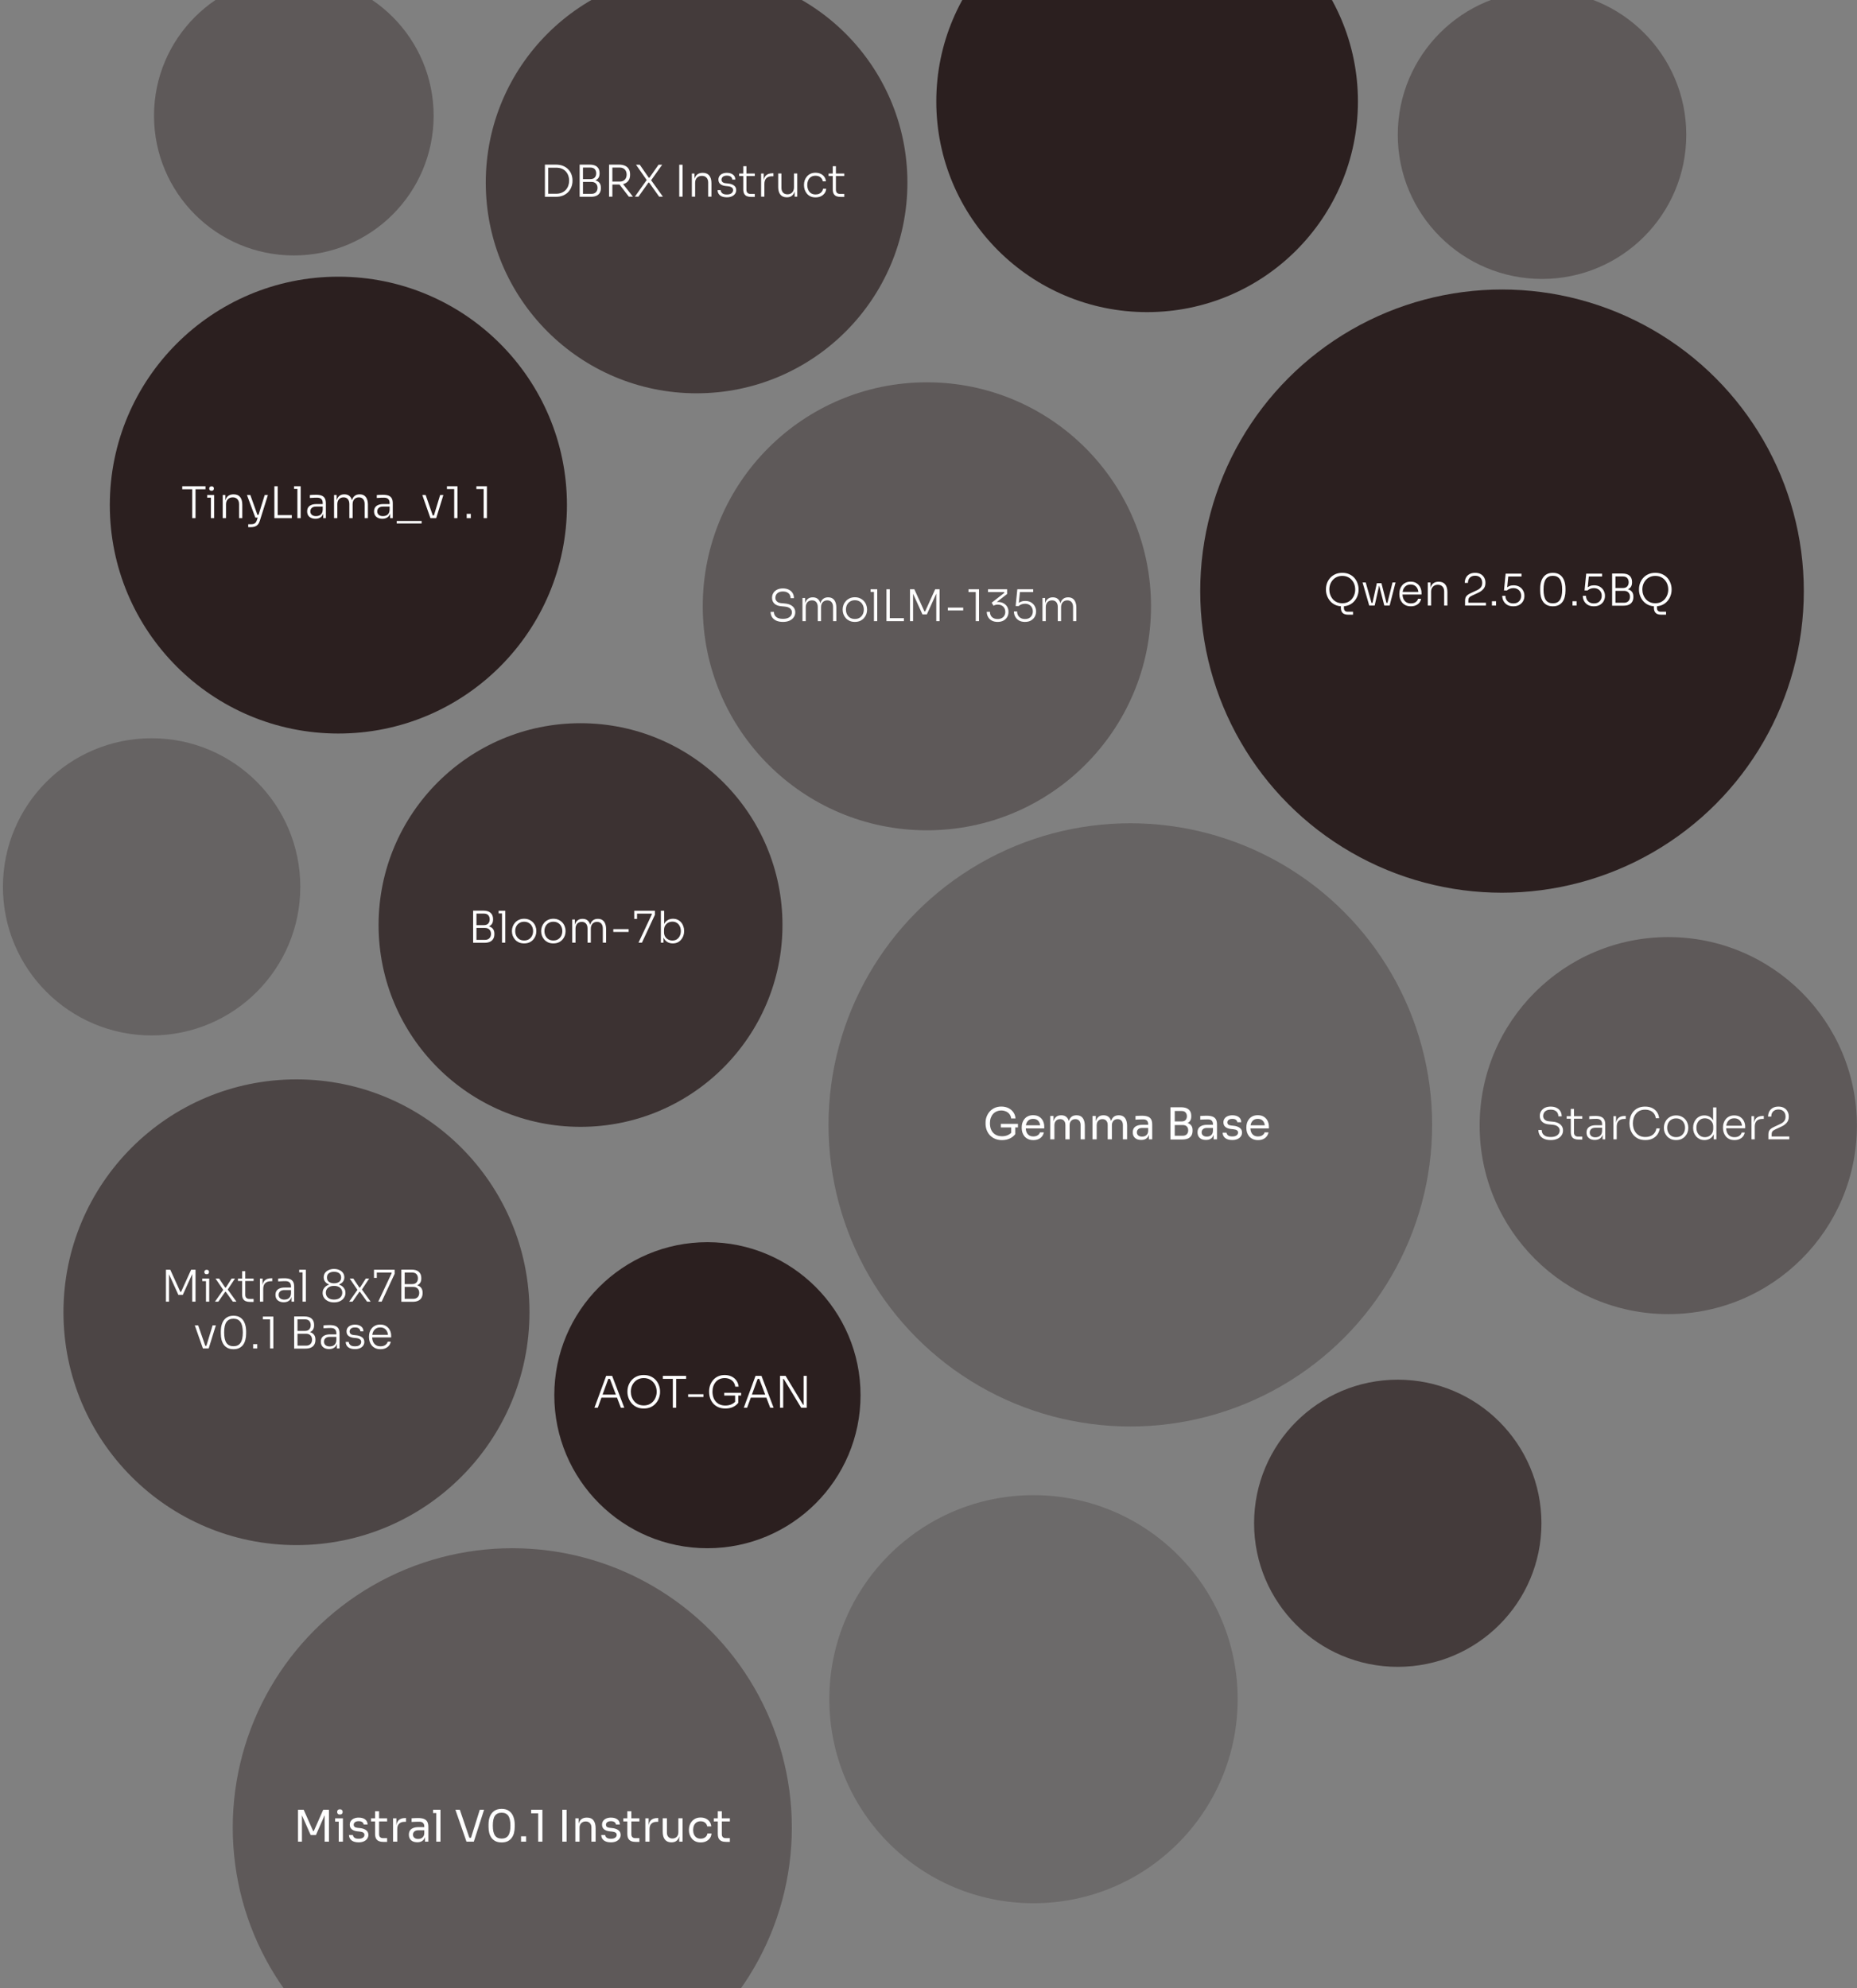 <svg width="595" height="637" viewBox="0 0 595 637" fill="none" xmlns="http://www.w3.org/2000/svg">
<rect x="0" y="0" width="595" height="637" fill="#808080" stroke="none"/>
<ellipse opacity="0.7" cx="447.856" cy="488.001" rx="46.035" ry="46" transform="rotate(-180 447.856 488.001)" fill="#2B1F1F"/>
<ellipse opacity="0.23" cx="331.14" cy="544.366" rx="65.415" ry="65.365" transform="rotate(-180 331.14 544.366)" fill="#2B1F1F"/>
<ellipse cx="226.665" cy="446.976" rx="49.061" ry="49.024" transform="rotate(-180 226.665 446.976)" fill="#2B1F1F"/>
<path d="M190.462 451L194.228 440.78H196.132L200.024 451H198.932L195.306 441.452L195.88 441.746H194.41L195.012 441.452L191.526 451H190.462ZM192.478 447.752L192.828 446.786H197.574L197.938 447.752H192.478ZM206.262 451.238C205.375 451.238 204.605 451.079 203.952 450.762C203.298 450.445 202.757 450.025 202.328 449.502C201.898 448.979 201.576 448.41 201.362 447.794C201.147 447.178 201.04 446.576 201.04 445.988V445.736C201.04 445.111 201.147 444.49 201.362 443.874C201.586 443.249 201.917 442.684 202.356 442.18C202.794 441.676 203.34 441.275 203.994 440.976C204.647 440.668 205.403 440.514 206.262 440.514C207.13 440.514 207.886 440.668 208.53 440.976C209.183 441.275 209.729 441.676 210.168 442.18C210.606 442.684 210.933 443.249 211.148 443.874C211.372 444.49 211.484 445.111 211.484 445.736V446.002C211.484 446.59 211.376 447.192 211.162 447.808C210.956 448.415 210.634 448.979 210.196 449.502C209.766 450.025 209.225 450.445 208.572 450.762C207.918 451.079 207.148 451.238 206.262 451.238ZM206.262 450.258C206.915 450.258 207.498 450.141 208.012 449.908C208.525 449.665 208.959 449.339 209.314 448.928C209.668 448.508 209.939 448.037 210.126 447.514C210.312 446.991 210.406 446.445 210.406 445.876C210.406 445.279 210.312 444.719 210.126 444.196C209.939 443.673 209.664 443.211 209.3 442.81C208.945 442.399 208.511 442.077 207.998 441.844C207.484 441.611 206.906 441.494 206.262 441.494C205.627 441.494 205.053 441.611 204.54 441.844C204.026 442.077 203.588 442.399 203.224 442.81C202.869 443.211 202.594 443.673 202.398 444.196C202.211 444.719 202.118 445.279 202.118 445.876C202.118 446.445 202.211 446.991 202.398 447.514C202.584 448.037 202.855 448.508 203.21 448.928C203.564 449.339 203.998 449.665 204.512 449.908C205.034 450.141 205.618 450.258 206.262 450.258ZM215.582 451V441.48H216.646V451H215.582ZM212.39 441.746V440.78H219.838V441.746H212.39ZM220.486 447.556V446.66H225.4V447.556H220.486ZM232.416 451.238C231.576 451.238 230.829 451.098 230.176 450.818C229.532 450.538 228.99 450.155 228.552 449.67C228.113 449.175 227.777 448.611 227.544 447.976C227.32 447.332 227.208 446.655 227.208 445.946V445.694C227.208 445.041 227.315 444.406 227.53 443.79C227.754 443.174 228.076 442.619 228.496 442.124C228.916 441.629 229.438 441.237 230.064 440.948C230.689 440.659 231.398 440.514 232.192 440.514C233.022 440.514 233.76 440.673 234.404 440.99C235.048 441.298 235.566 441.732 235.958 442.292C236.359 442.852 236.592 443.501 236.658 444.238H235.58C235.505 443.641 235.304 443.137 234.978 442.726C234.66 442.315 234.259 442.007 233.774 441.802C233.288 441.597 232.761 441.494 232.192 441.494C231.594 441.494 231.053 441.601 230.568 441.816C230.082 442.031 229.672 442.334 229.336 442.726C229 443.118 228.738 443.58 228.552 444.112C228.374 444.635 228.286 445.209 228.286 445.834C228.286 446.497 228.379 447.103 228.566 447.654C228.752 448.195 229.023 448.662 229.378 449.054C229.732 449.446 230.162 449.749 230.666 449.964C231.179 450.179 231.762 450.286 232.416 450.286C233.218 450.286 233.923 450.132 234.53 449.824C235.146 449.507 235.622 449.091 235.958 448.578L235.538 449.894V446.87H236.546V449.418C236.107 449.987 235.538 450.435 234.838 450.762C234.138 451.079 233.33 451.238 232.416 451.238ZM232.038 447.094V446.198H237.456V447.094H232.038ZM238.314 451L242.08 440.78H243.984L247.876 451H246.784L243.158 441.452L243.732 441.746H242.262L242.864 441.452L239.378 451H238.314ZM240.33 447.752L240.68 446.786H245.426L245.79 447.752H240.33ZM249.934 451V440.78H251.712L257.312 450.034H257.76L257.48 450.258V440.78H258.502V451H256.71L251.11 441.746H250.662L250.942 441.522V451H249.934Z" fill="white"/>
<ellipse opacity="0.6" cx="94.99" cy="420.399" rx="74.658" ry="74.601" transform="rotate(-180 94.99 420.399)" fill="#2B1F1F"/>
<path d="M53.172 417V406.78H54.558L57.778 413.85H58.03L61.236 406.78H62.65V417H61.586V407.97L61.67 407.984L58.562 414.844H57.162L54.04 407.984L54.152 407.97V417H53.172ZM66 417V409.594H67.036V417H66ZM64.81 410.434V409.594H67.036V410.434H64.81ZM66.224 408.222C65.972 408.222 65.781 408.157 65.65 408.026C65.529 407.886 65.468 407.713 65.468 407.508C65.468 407.303 65.529 407.135 65.65 407.004C65.781 406.864 65.972 406.794 66.224 406.794C66.476 406.794 66.663 406.864 66.784 407.004C66.905 407.135 66.966 407.303 66.966 407.508C66.966 407.713 66.905 407.886 66.784 408.026C66.663 408.157 66.476 408.222 66.224 408.222ZM68.882 417L71.626 413.094V413.374L69.05 409.594H70.198L72.158 412.506H72.354L74.216 409.594H75.294L72.872 413.262V412.996L75.756 417H74.608L72.34 413.85H72.158L69.96 417H68.882ZM80.081 417.084C79.568 417.084 79.124 417.009 78.751 416.86C78.378 416.711 78.088 416.459 77.883 416.104C77.678 415.74 77.575 415.255 77.575 414.648V407.256H78.583V414.802C78.583 415.231 78.7 415.563 78.933 415.796C79.166 416.02 79.498 416.132 79.927 416.132H81.257V417.084H80.081ZM76.245 410.392V409.594H81.257V410.392H76.245ZM83.286 417V409.594H84.126V412.688H84.042C84.042 411.605 84.28 410.807 84.756 410.294C85.232 409.771 85.978 409.51 86.996 409.51H87.234V410.462H86.8C85.997 410.462 85.386 410.672 84.966 411.092C84.546 411.503 84.336 412.109 84.336 412.912V417H83.286ZM93.413 417V414.774H93.245V412.142C93.245 411.591 93.1 411.171 92.811 410.882C92.522 410.583 92.073 410.434 91.467 410.434C91.187 410.434 90.902 410.439 90.613 410.448C90.333 410.457 90.062 410.471 89.801 410.49C89.549 410.499 89.325 410.513 89.129 410.532V409.608C89.334 409.589 89.544 409.571 89.759 409.552C89.974 409.533 90.193 409.524 90.417 409.524C90.65 409.515 90.874 409.51 91.089 409.51C91.845 409.51 92.451 409.603 92.909 409.79C93.376 409.977 93.716 410.271 93.931 410.672C94.145 411.064 94.253 411.587 94.253 412.24V417H93.413ZM90.907 417.196C90.384 417.196 89.922 417.103 89.521 416.916C89.12 416.729 88.807 416.459 88.583 416.104C88.368 415.749 88.261 415.32 88.261 414.816C88.261 414.321 88.373 413.901 88.597 413.556C88.83 413.211 89.162 412.949 89.591 412.772C90.029 412.585 90.557 412.492 91.173 412.492H93.343V413.29H91.103C90.515 413.29 90.062 413.435 89.745 413.724C89.437 414.004 89.283 414.373 89.283 414.83C89.283 415.297 89.446 415.67 89.773 415.95C90.1 416.221 90.543 416.356 91.103 416.356C91.448 416.356 91.779 416.295 92.097 416.174C92.414 416.043 92.68 415.829 92.895 415.53C93.109 415.222 93.226 414.802 93.245 414.27L93.553 414.704C93.516 415.255 93.385 415.717 93.161 416.09C92.937 416.454 92.633 416.729 92.251 416.916C91.868 417.103 91.42 417.196 90.907 417.196ZM96.946 417V406.78H97.996V417H96.946ZM95.868 407.634V406.78H97.996V407.634H95.868ZM107.023 417.238C106.295 417.238 105.656 417.107 105.105 416.846C104.554 416.575 104.125 416.211 103.817 415.754C103.518 415.297 103.369 414.774 103.369 414.186C103.369 413.747 103.458 413.355 103.635 413.01C103.822 412.655 104.064 412.361 104.363 412.128C104.662 411.885 104.988 411.708 105.343 411.596V411.456C105.054 411.344 104.788 411.19 104.545 410.994C104.302 410.789 104.102 410.541 103.943 410.252C103.794 409.963 103.719 409.622 103.719 409.23C103.719 408.67 103.864 408.189 104.153 407.788C104.452 407.387 104.848 407.079 105.343 406.864C105.847 406.64 106.407 406.528 107.023 406.528C107.658 406.528 108.222 406.64 108.717 406.864C109.212 407.079 109.604 407.387 109.893 407.788C110.182 408.189 110.327 408.67 110.327 409.23C110.327 409.622 110.252 409.963 110.103 410.252C109.963 410.541 109.767 410.789 109.515 410.994C109.272 411.19 109.006 411.344 108.717 411.456V411.596C109.081 411.708 109.412 411.885 109.711 412.128C110.01 412.371 110.248 412.665 110.425 413.01C110.602 413.355 110.691 413.747 110.691 414.186C110.691 414.774 110.537 415.297 110.229 415.754C109.93 416.211 109.506 416.575 108.955 416.846C108.414 417.107 107.77 417.238 107.023 417.238ZM107.023 416.342C107.583 416.342 108.059 416.249 108.451 416.062C108.843 415.875 109.142 415.619 109.347 415.292C109.562 414.956 109.669 414.573 109.669 414.144C109.669 413.715 109.566 413.337 109.361 413.01C109.156 412.683 108.857 412.427 108.465 412.24C108.073 412.053 107.592 411.96 107.023 411.96C106.472 411.96 106.001 412.053 105.609 412.24C105.217 412.427 104.918 412.683 104.713 413.01C104.508 413.337 104.405 413.715 104.405 414.144C104.405 414.573 104.508 414.956 104.713 415.292C104.918 415.619 105.217 415.875 105.609 416.062C106.001 416.249 106.472 416.342 107.023 416.342ZM107.023 411.12C107.714 411.12 108.264 410.966 108.675 410.658C109.095 410.341 109.305 409.879 109.305 409.272C109.305 408.665 109.095 408.208 108.675 407.9C108.264 407.592 107.714 407.438 107.023 407.438C106.342 407.438 105.791 407.592 105.371 407.9C104.96 408.208 104.755 408.665 104.755 409.272C104.755 409.879 104.965 410.341 105.385 410.658C105.805 410.966 106.351 411.12 107.023 411.12ZM111.88 417L114.624 413.094V413.374L112.048 409.594H113.196L115.156 412.506H115.352L117.214 409.594H118.292L115.87 413.262V412.996L118.754 417H117.606L115.338 413.85H115.156L112.958 417H111.88ZM121.202 417L125.514 407.83L125.43 407.69H119.83V406.78H126.452V408.082L122.294 417H121.202ZM119.83 409.398V406.78H120.726V409.398H119.83ZM129.398 417.042V416.104H132.394C133.001 416.104 133.472 415.931 133.808 415.586C134.153 415.231 134.326 414.765 134.326 414.186C134.326 413.617 134.158 413.159 133.822 412.814C133.486 412.459 133.01 412.282 132.394 412.282H129.398V411.582H132.24C132.856 411.582 133.402 411.671 133.878 411.848C134.354 412.016 134.727 412.287 134.998 412.66C135.269 413.033 135.404 413.523 135.404 414.13V414.298C135.404 414.849 135.287 415.334 135.054 415.754C134.821 416.165 134.471 416.482 134.004 416.706C133.537 416.93 132.949 417.042 132.24 417.042H129.398ZM128.6 417.042V406.738H129.664V417.042H128.6ZM129.398 412.086V411.386H132.016C132.66 411.386 133.136 411.213 133.444 410.868C133.752 410.513 133.906 410.07 133.906 409.538C133.906 408.987 133.752 408.539 133.444 408.194C133.136 407.849 132.66 407.676 132.016 407.676H129.398V406.738H131.834C132.889 406.738 133.677 406.976 134.2 407.452C134.723 407.928 134.984 408.586 134.984 409.426V409.594C134.984 410.182 134.853 410.663 134.592 411.036C134.331 411.4 133.962 411.666 133.486 411.834C133.019 412.002 132.469 412.086 131.834 412.086H129.398ZM65.018 432L62.414 424.594H63.492L66.068 432H65.018ZM65.298 432V431.146H66.628V432H65.298ZM65.872 432L68.126 424.594H69.162L66.866 432H65.872ZM74.816 432.238C74.097 432.238 73.481 432.112 72.968 431.86C72.455 431.608 72.035 431.258 71.708 430.81C71.381 430.353 71.139 429.821 70.98 429.214C70.831 428.598 70.756 427.935 70.756 427.226V426.568C70.756 425.569 70.901 424.692 71.19 423.936C71.489 423.18 71.937 422.587 72.534 422.158C73.141 421.729 73.901 421.514 74.816 421.514C75.731 421.514 76.487 421.729 77.084 422.158C77.681 422.587 78.125 423.18 78.414 423.936C78.713 424.692 78.862 425.569 78.862 426.568V427.226C78.862 427.935 78.783 428.598 78.624 429.214C78.475 429.821 78.237 430.353 77.91 430.81C77.583 431.258 77.163 431.608 76.65 431.86C76.137 432.112 75.525 432.238 74.816 432.238ZM74.816 431.286C75.824 431.286 76.571 430.931 77.056 430.222C77.551 429.513 77.798 428.407 77.798 426.904C77.798 425.336 77.546 424.207 77.042 423.516C76.547 422.816 75.805 422.466 74.816 422.466C73.817 422.466 73.066 422.816 72.562 423.516C72.067 424.207 71.82 425.327 71.82 426.876C71.82 428.388 72.063 429.503 72.548 430.222C73.043 430.931 73.799 431.286 74.816 431.286ZM81.107 432V430.614H82.423V432H81.107ZM86.536 432V422.326L86.998 422.69H84.212V421.78H87.586V432H86.536ZM95.054 432.042V431.104H98.05C98.657 431.104 99.128 430.931 99.464 430.586C99.809 430.231 99.982 429.765 99.982 429.186C99.982 428.617 99.814 428.159 99.478 427.814C99.142 427.459 98.666 427.282 98.05 427.282H95.054V426.582H97.896C98.512 426.582 99.058 426.671 99.534 426.848C100.01 427.016 100.383 427.287 100.654 427.66C100.925 428.033 101.06 428.523 101.06 429.13V429.298C101.06 429.849 100.943 430.334 100.71 430.754C100.477 431.165 100.127 431.482 99.66 431.706C99.194 431.93 98.606 432.042 97.896 432.042H95.054ZM94.256 432.042V421.738H95.32V432.042H94.256ZM95.054 427.086V426.386H97.672C98.316 426.386 98.792 426.213 99.1 425.868C99.408 425.513 99.562 425.07 99.562 424.538C99.562 423.987 99.408 423.539 99.1 423.194C98.792 422.849 98.316 422.676 97.672 422.676H95.054V421.738H97.49C98.545 421.738 99.334 421.976 99.856 422.452C100.379 422.928 100.64 423.586 100.64 424.426V424.594C100.64 425.182 100.509 425.663 100.248 426.036C99.987 426.4 99.618 426.666 99.142 426.834C98.675 427.002 98.125 427.086 97.49 427.086H95.054ZM107.946 432V429.774H107.778V427.142C107.778 426.591 107.633 426.171 107.344 425.882C107.055 425.583 106.607 425.434 106 425.434C105.72 425.434 105.435 425.439 105.146 425.448C104.866 425.457 104.595 425.471 104.334 425.49C104.082 425.499 103.858 425.513 103.662 425.532V424.608C103.867 424.589 104.077 424.571 104.292 424.552C104.507 424.533 104.726 424.524 104.95 424.524C105.183 424.515 105.407 424.51 105.622 424.51C106.378 424.51 106.985 424.603 107.442 424.79C107.909 424.977 108.249 425.271 108.464 425.672C108.679 426.064 108.786 426.587 108.786 427.24V432H107.946ZM105.44 432.196C104.917 432.196 104.455 432.103 104.054 431.916C103.653 431.729 103.34 431.459 103.116 431.104C102.901 430.749 102.794 430.32 102.794 429.816C102.794 429.321 102.906 428.901 103.13 428.556C103.363 428.211 103.695 427.949 104.124 427.772C104.563 427.585 105.09 427.492 105.706 427.492H107.876V428.29H105.636C105.048 428.29 104.595 428.435 104.278 428.724C103.97 429.004 103.816 429.373 103.816 429.83C103.816 430.297 103.979 430.67 104.306 430.95C104.633 431.221 105.076 431.356 105.636 431.356C105.981 431.356 106.313 431.295 106.63 431.174C106.947 431.043 107.213 430.829 107.428 430.53C107.643 430.222 107.759 429.802 107.778 429.27L108.086 429.704C108.049 430.255 107.918 430.717 107.694 431.09C107.47 431.454 107.167 431.729 106.784 431.916C106.401 432.103 105.953 432.196 105.44 432.196ZM113.747 432.21C112.795 432.21 112.062 432.005 111.549 431.594C111.035 431.174 110.774 430.614 110.765 429.914H111.745C111.763 430.269 111.922 430.591 112.221 430.88C112.529 431.169 113.037 431.314 113.747 431.314C114.409 431.314 114.904 431.179 115.231 430.908C115.567 430.628 115.735 430.292 115.735 429.9C115.735 429.536 115.595 429.256 115.315 429.06C115.044 428.855 114.647 428.724 114.125 428.668L113.285 428.584C112.613 428.509 112.067 428.304 111.647 427.968C111.236 427.623 111.031 427.151 111.031 426.554C111.031 426.115 111.143 425.733 111.367 425.406C111.591 425.079 111.903 424.827 112.305 424.65C112.715 424.463 113.196 424.37 113.747 424.37C114.54 424.37 115.184 424.557 115.679 424.93C116.183 425.303 116.439 425.835 116.449 426.526H115.469C115.459 426.171 115.31 425.873 115.021 425.63C114.731 425.387 114.307 425.266 113.747 425.266C113.168 425.266 112.734 425.392 112.445 425.644C112.165 425.896 112.025 426.204 112.025 426.568C112.025 426.876 112.132 427.133 112.347 427.338C112.561 427.534 112.897 427.655 113.355 427.702L114.195 427.786C114.941 427.87 115.548 428.085 116.015 428.43C116.491 428.775 116.729 429.27 116.729 429.914C116.729 430.353 116.603 430.749 116.351 431.104C116.108 431.449 115.763 431.72 115.315 431.916C114.867 432.112 114.344 432.21 113.747 432.21ZM121.913 432.238C121.278 432.238 120.728 432.131 120.261 431.916C119.794 431.692 119.412 431.398 119.113 431.034C118.814 430.661 118.59 430.245 118.441 429.788C118.301 429.331 118.231 428.859 118.231 428.374V428.178C118.231 427.702 118.301 427.235 118.441 426.778C118.59 426.321 118.814 425.91 119.113 425.546C119.412 425.182 119.785 424.893 120.233 424.678C120.69 424.454 121.222 424.342 121.829 424.342C122.604 424.342 123.248 424.515 123.761 424.86C124.284 425.205 124.676 425.649 124.937 426.19C125.198 426.722 125.329 427.296 125.329 427.912V428.458H118.707V427.646H124.601L124.335 428.052C124.335 427.501 124.237 427.021 124.041 426.61C123.854 426.19 123.574 425.863 123.201 425.63C122.837 425.387 122.38 425.266 121.829 425.266C121.25 425.266 120.77 425.401 120.387 425.672C120.004 425.943 119.715 426.302 119.519 426.75C119.332 427.198 119.239 427.707 119.239 428.276C119.239 428.836 119.332 429.349 119.519 429.816C119.715 430.273 120.009 430.637 120.401 430.908C120.802 431.179 121.306 431.314 121.913 431.314C122.557 431.314 123.08 431.169 123.481 430.88C123.882 430.581 124.13 430.231 124.223 429.83H125.203C125.11 430.325 124.914 430.754 124.615 431.118C124.316 431.473 123.938 431.748 123.481 431.944C123.024 432.14 122.501 432.238 121.913 432.238Z" fill="white"/>
<ellipse opacity="0.8" cx="186.007" cy="296.346" rx="64.704" ry="64.654" transform="rotate(-180 186.007 296.346)" fill="#2B1F1F"/>
<path d="M152.394 302.042V301.104H155.39C155.997 301.104 156.468 300.931 156.804 300.586C157.149 300.231 157.322 299.765 157.322 299.186C157.322 298.617 157.154 298.159 156.818 297.814C156.482 297.459 156.006 297.282 155.39 297.282H152.394V296.582H155.236C155.852 296.582 156.398 296.671 156.874 296.848C157.35 297.016 157.723 297.287 157.994 297.66C158.265 298.033 158.4 298.523 158.4 299.13V299.298C158.4 299.849 158.283 300.334 158.05 300.754C157.817 301.165 157.467 301.482 157 301.706C156.533 301.93 155.945 302.042 155.236 302.042H152.394ZM151.596 302.042V291.738H152.66V302.042H151.596ZM152.394 297.086V296.386H155.012C155.656 296.386 156.132 296.213 156.44 295.868C156.748 295.513 156.902 295.07 156.902 294.538C156.902 293.987 156.748 293.539 156.44 293.194C156.132 292.849 155.656 292.676 155.012 292.676H152.394V291.738H154.83C155.885 291.738 156.673 291.976 157.196 292.452C157.719 292.928 157.98 293.586 157.98 294.426V294.594C157.98 295.182 157.849 295.663 157.588 296.036C157.327 296.4 156.958 296.666 156.482 296.834C156.015 297.002 155.465 297.086 154.83 297.086H152.394ZM160.848 302V291.78H161.898V302H160.848ZM159.77 292.634V291.78H161.898V292.634H159.77ZM167.938 302.238C167.303 302.238 166.743 302.131 166.258 301.916C165.782 301.692 165.376 301.398 165.04 301.034C164.713 300.661 164.461 300.245 164.284 299.788C164.116 299.331 164.032 298.864 164.032 298.388V298.192C164.032 297.716 164.12 297.249 164.298 296.792C164.475 296.325 164.732 295.91 165.068 295.546C165.404 295.182 165.81 294.893 166.286 294.678C166.771 294.454 167.322 294.342 167.938 294.342C168.563 294.342 169.114 294.454 169.59 294.678C170.075 294.893 170.486 295.182 170.822 295.546C171.158 295.91 171.41 296.325 171.578 296.792C171.755 297.249 171.844 297.716 171.844 298.192V298.388C171.844 298.864 171.76 299.331 171.592 299.788C171.424 300.245 171.172 300.661 170.836 301.034C170.509 301.398 170.103 301.692 169.618 301.916C169.132 302.131 168.572 302.238 167.938 302.238ZM167.938 301.3C168.554 301.3 169.072 301.165 169.492 300.894C169.921 300.614 170.248 300.25 170.472 299.802C170.696 299.345 170.808 298.841 170.808 298.29C170.808 297.73 170.691 297.226 170.458 296.778C170.234 296.321 169.907 295.961 169.478 295.7C169.048 295.429 168.535 295.294 167.938 295.294C167.35 295.294 166.841 295.429 166.412 295.7C165.982 295.961 165.651 296.321 165.418 296.778C165.194 297.226 165.082 297.73 165.082 298.29C165.082 298.841 165.194 299.345 165.418 299.802C165.642 300.25 165.964 300.614 166.384 300.894C166.813 301.165 167.331 301.3 167.938 301.3ZM177.303 302.238C176.668 302.238 176.108 302.131 175.623 301.916C175.147 301.692 174.741 301.398 174.405 301.034C174.078 300.661 173.826 300.245 173.649 299.788C173.481 299.331 173.397 298.864 173.397 298.388V298.192C173.397 297.716 173.486 297.249 173.663 296.792C173.84 296.325 174.097 295.91 174.433 295.546C174.769 295.182 175.175 294.893 175.651 294.678C176.136 294.454 176.687 294.342 177.303 294.342C177.928 294.342 178.479 294.454 178.955 294.678C179.44 294.893 179.851 295.182 180.187 295.546C180.523 295.91 180.775 296.325 180.943 296.792C181.12 297.249 181.209 297.716 181.209 298.192V298.388C181.209 298.864 181.125 299.331 180.957 299.788C180.789 300.245 180.537 300.661 180.201 301.034C179.874 301.398 179.468 301.692 178.983 301.916C178.498 302.131 177.938 302.238 177.303 302.238ZM177.303 301.3C177.919 301.3 178.437 301.165 178.857 300.894C179.286 300.614 179.613 300.25 179.837 299.802C180.061 299.345 180.173 298.841 180.173 298.29C180.173 297.73 180.056 297.226 179.823 296.778C179.599 296.321 179.272 295.961 178.843 295.7C178.414 295.429 177.9 295.294 177.303 295.294C176.715 295.294 176.206 295.429 175.777 295.7C175.348 295.961 175.016 296.321 174.783 296.778C174.559 297.226 174.447 297.73 174.447 298.29C174.447 298.841 174.559 299.345 174.783 299.802C175.007 300.25 175.329 300.614 175.749 300.894C176.178 301.165 176.696 301.3 177.303 301.3ZM183.35 302V294.58H184.19V297.702H184.022C184.022 297.021 184.116 296.433 184.302 295.938C184.498 295.443 184.788 295.061 185.17 294.79C185.553 294.51 186.038 294.37 186.626 294.37H186.668C187.256 294.37 187.742 294.505 188.124 294.776C188.507 295.047 188.792 295.429 188.978 295.924C189.165 296.419 189.258 297.011 189.258 297.702H188.922C188.922 297.021 189.016 296.433 189.202 295.938C189.398 295.443 189.688 295.061 190.07 294.79C190.462 294.51 190.952 294.37 191.54 294.37H191.582C192.17 294.37 192.656 294.505 193.038 294.776C193.43 295.047 193.72 295.429 193.906 295.924C194.102 296.419 194.2 297.011 194.2 297.702V302H193.15V297.464C193.15 296.811 192.992 296.293 192.674 295.91C192.357 295.527 191.9 295.336 191.302 295.336C190.686 295.336 190.196 295.537 189.832 295.938C189.478 296.33 189.3 296.862 189.3 297.534V302H188.25V297.464C188.25 296.811 188.092 296.293 187.774 295.91C187.457 295.527 187 295.336 186.402 295.336C185.786 295.336 185.296 295.537 184.932 295.938C184.578 296.33 184.4 296.862 184.4 297.534V302H183.35ZM196.509 298.556V297.66H201.423V298.556H196.509ZM204.587 302L208.899 292.83L208.815 292.69H203.215V291.78H209.837V293.082L205.679 302H204.587ZM203.215 294.398V291.78H204.111V294.398H203.215ZM215.569 302.238C214.915 302.238 214.341 302.093 213.847 301.804C213.361 301.515 212.979 301.109 212.699 300.586C212.428 300.063 212.283 299.461 212.265 298.78H212.587V302H211.747V291.78H212.797V296.89L212.391 297.828C212.409 297.081 212.559 296.451 212.839 295.938C213.128 295.415 213.511 295.019 213.987 294.748C214.472 294.477 215.023 294.342 215.639 294.342C216.18 294.342 216.67 294.445 217.109 294.65C217.547 294.855 217.921 295.135 218.229 295.49C218.546 295.845 218.784 296.255 218.943 296.722C219.111 297.179 219.195 297.665 219.195 298.178V298.374C219.195 298.878 219.111 299.363 218.943 299.83C218.775 300.287 218.532 300.698 218.215 301.062C217.907 301.426 217.529 301.715 217.081 301.93C216.633 302.135 216.129 302.238 215.569 302.238ZM215.457 301.314C216.017 301.314 216.497 301.179 216.899 300.908C217.3 300.637 217.608 300.273 217.823 299.816C218.037 299.359 218.145 298.845 218.145 298.276C218.145 297.697 218.033 297.184 217.809 296.736C217.594 296.279 217.281 295.919 216.871 295.658C216.469 295.397 215.998 295.266 215.457 295.266C214.953 295.266 214.495 295.378 214.085 295.602C213.674 295.826 213.347 296.143 213.105 296.554C212.871 296.955 212.755 297.431 212.755 297.982V298.668C212.755 299.191 212.871 299.653 213.105 300.054C213.347 300.446 213.674 300.754 214.085 300.978C214.495 301.202 214.953 301.314 215.457 301.314Z" fill="white"/>
<ellipse opacity="0.3" cx="48.58" cy="284.116" rx="47.639" ry="47.603" transform="rotate(-180 48.58 284.116)" fill="#2B1F1F"/>
<ellipse opacity="0.4" cx="296.983" cy="194.241" rx="71.814" ry="71.759" transform="rotate(-180 296.983 194.241)" fill="#2B1F1F"/>
<path d="M250.872 199.238C250.013 199.238 249.29 199.103 248.702 198.832C248.114 198.552 247.666 198.169 247.358 197.684C247.059 197.189 246.91 196.634 246.91 196.018H247.974C247.974 196.41 248.067 196.779 248.254 197.124C248.45 197.46 248.758 197.735 249.178 197.95C249.607 198.155 250.172 198.258 250.872 198.258C251.516 198.258 252.048 198.165 252.468 197.978C252.897 197.791 253.215 197.539 253.42 197.222C253.635 196.905 253.742 196.55 253.742 196.158C253.742 195.663 253.546 195.253 253.154 194.926C252.771 194.59 252.193 194.389 251.418 194.324L250.242 194.212C249.365 194.137 248.665 193.867 248.142 193.4C247.629 192.924 247.372 192.299 247.372 191.524C247.372 190.936 247.512 190.418 247.792 189.97C248.072 189.522 248.469 189.167 248.982 188.906C249.505 188.645 250.13 188.514 250.858 188.514C251.595 188.514 252.225 188.649 252.748 188.92C253.28 189.181 253.686 189.545 253.966 190.012C254.246 190.479 254.386 191.02 254.386 191.636H253.322C253.322 191.263 253.238 190.913 253.07 190.586C252.902 190.259 252.636 189.998 252.272 189.802C251.908 189.597 251.437 189.494 250.858 189.494C250.307 189.494 249.85 189.587 249.486 189.774C249.131 189.961 248.865 190.208 248.688 190.516C248.52 190.824 248.436 191.16 248.436 191.524C248.436 191.981 248.599 192.369 248.926 192.686C249.253 193.003 249.724 193.185 250.34 193.232L251.516 193.344C252.207 193.4 252.795 193.554 253.28 193.806C253.775 194.049 254.153 194.371 254.414 194.772C254.675 195.164 254.806 195.626 254.806 196.158C254.806 196.755 254.643 197.287 254.316 197.754C253.999 198.221 253.546 198.585 252.958 198.846C252.37 199.107 251.675 199.238 250.872 199.238ZM257.12 199V191.58H257.96V194.702H257.792C257.792 194.021 257.885 193.433 258.072 192.938C258.268 192.443 258.557 192.061 258.94 191.79C259.322 191.51 259.808 191.37 260.396 191.37H260.438C261.026 191.37 261.511 191.505 261.894 191.776C262.276 192.047 262.561 192.429 262.748 192.924C262.934 193.419 263.028 194.011 263.028 194.702H262.692C262.692 194.021 262.785 193.433 262.972 192.938C263.168 192.443 263.457 192.061 263.84 191.79C264.232 191.51 264.722 191.37 265.31 191.37H265.352C265.94 191.37 266.425 191.505 266.808 191.776C267.2 192.047 267.489 192.429 267.676 192.924C267.872 193.419 267.97 194.011 267.97 194.702V199H266.92V194.464C266.92 193.811 266.761 193.293 266.444 192.91C266.126 192.527 265.669 192.336 265.072 192.336C264.456 192.336 263.966 192.537 263.602 192.938C263.247 193.33 263.07 193.862 263.07 194.534V199H262.02V194.464C262.02 193.811 261.861 193.293 261.544 192.91C261.226 192.527 260.769 192.336 260.172 192.336C259.556 192.336 259.066 192.537 258.702 192.938C258.347 193.33 258.17 193.862 258.17 194.534V199H257.12ZM273.905 199.238C273.27 199.238 272.71 199.131 272.225 198.916C271.749 198.692 271.343 198.398 271.007 198.034C270.68 197.661 270.428 197.245 270.251 196.788C270.083 196.331 269.999 195.864 269.999 195.388V195.192C269.999 194.716 270.087 194.249 270.265 193.792C270.442 193.325 270.699 192.91 271.035 192.546C271.371 192.182 271.777 191.893 272.253 191.678C272.738 191.454 273.289 191.342 273.905 191.342C274.53 191.342 275.081 191.454 275.557 191.678C276.042 191.893 276.453 192.182 276.789 192.546C277.125 192.91 277.377 193.325 277.545 193.792C277.722 194.249 277.811 194.716 277.811 195.192V195.388C277.811 195.864 277.727 196.331 277.559 196.788C277.391 197.245 277.139 197.661 276.803 198.034C276.476 198.398 276.07 198.692 275.585 198.916C275.099 199.131 274.539 199.238 273.905 199.238ZM273.905 198.3C274.521 198.3 275.039 198.165 275.459 197.894C275.888 197.614 276.215 197.25 276.439 196.802C276.663 196.345 276.775 195.841 276.775 195.29C276.775 194.73 276.658 194.226 276.425 193.778C276.201 193.321 275.874 192.961 275.445 192.7C275.015 192.429 274.502 192.294 273.905 192.294C273.317 192.294 272.808 192.429 272.379 192.7C271.949 192.961 271.618 193.321 271.385 193.778C271.161 194.226 271.049 194.73 271.049 195.29C271.049 195.841 271.161 196.345 271.385 196.802C271.609 197.25 271.931 197.614 272.351 197.894C272.78 198.165 273.298 198.3 273.905 198.3ZM280.022 199V188.78H281.072V199H280.022ZM278.944 189.634V188.78H281.072V189.634H278.944ZM284.032 199V188.78H285.096V199H284.032ZM284.816 199V198.034H289.618V199H284.816ZM291.578 199V188.78H292.964L296.184 195.85H296.436L299.642 188.78H301.056V199H299.992V189.97L300.076 189.984L296.968 196.844H295.568L292.446 189.984L292.558 189.97V199H291.578ZM303.706 195.556V194.66H308.62V195.556H303.706ZM312.638 199V189.326L313.1 189.69H310.314V188.78H313.688V199H312.638ZM319.652 199.238C318.905 199.238 318.271 199.093 317.748 198.804C317.235 198.515 316.843 198.123 316.572 197.628C316.301 197.133 316.166 196.592 316.166 196.004H317.188C317.188 196.713 317.407 197.278 317.846 197.698C318.285 198.109 318.887 198.314 319.652 198.314C320.147 198.314 320.576 198.221 320.94 198.034C321.313 197.847 321.598 197.581 321.794 197.236C321.999 196.891 322.102 196.489 322.102 196.032C322.102 195.332 321.883 194.767 321.444 194.338C321.005 193.909 320.413 193.694 319.666 193.694C319.367 193.694 319.111 193.731 318.896 193.806C318.681 193.871 318.49 193.955 318.322 194.058L317.748 193.078L321.822 189.914L321.71 189.69H316.572V188.78H322.69V190.292L319.078 193.106L318.392 193.12C318.56 193.045 318.751 192.985 318.966 192.938C319.181 192.882 319.428 192.854 319.708 192.854C320.427 192.854 321.038 192.994 321.542 193.274C322.055 193.554 322.447 193.927 322.718 194.394C322.989 194.861 323.124 195.374 323.124 195.934V196.13C323.124 196.671 322.989 197.18 322.718 197.656C322.447 198.132 322.055 198.515 321.542 198.804C321.029 199.093 320.399 199.238 319.652 199.238ZM328.407 199.238C327.633 199.238 326.984 199.084 326.461 198.776C325.939 198.459 325.542 198.043 325.271 197.53C325.001 197.017 324.865 196.466 324.865 195.878H325.887C325.887 196.345 325.985 196.76 326.181 197.124C326.387 197.488 326.676 197.777 327.049 197.992C327.423 198.207 327.875 198.314 328.407 198.314C328.939 198.314 329.392 198.211 329.765 198.006C330.139 197.791 330.423 197.502 330.619 197.138C330.825 196.765 330.927 196.345 330.927 195.878C330.927 195.421 330.829 195.005 330.633 194.632C330.437 194.259 330.148 193.965 329.765 193.75C329.392 193.526 328.939 193.414 328.407 193.414C328.034 193.414 327.665 193.479 327.301 193.61C326.937 193.731 326.634 193.913 326.391 194.156H325.425L325.957 188.78H331.039V189.69H326.531L326.825 189.326L326.405 193.526L326.083 193.456C326.373 193.167 326.713 192.938 327.105 192.77C327.497 192.602 327.945 192.518 328.449 192.518C329.215 192.518 329.859 192.677 330.381 192.994C330.904 193.311 331.296 193.722 331.557 194.226C331.828 194.721 331.963 195.243 331.963 195.794V195.976C331.963 196.527 331.828 197.054 331.557 197.558C331.287 198.053 330.885 198.459 330.353 198.776C329.831 199.084 329.182 199.238 328.407 199.238ZM334.024 199V191.58H334.864V194.702H334.696C334.696 194.021 334.789 193.433 334.976 192.938C335.172 192.443 335.461 192.061 335.844 191.79C336.227 191.51 336.712 191.37 337.3 191.37H337.342C337.93 191.37 338.415 191.505 338.798 191.776C339.181 192.047 339.465 192.429 339.652 192.924C339.839 193.419 339.932 194.011 339.932 194.702H339.596C339.596 194.021 339.689 193.433 339.876 192.938C340.072 192.443 340.361 192.061 340.744 191.79C341.136 191.51 341.626 191.37 342.214 191.37H342.256C342.844 191.37 343.329 191.505 343.712 191.776C344.104 192.047 344.393 192.429 344.58 192.924C344.776 193.419 344.874 194.011 344.874 194.702V199H343.824V194.464C343.824 193.811 343.665 193.293 343.348 192.91C343.031 192.527 342.573 192.336 341.976 192.336C341.36 192.336 340.87 192.537 340.506 192.938C340.151 193.33 339.974 193.862 339.974 194.534V199H338.924V194.464C338.924 193.811 338.765 193.293 338.448 192.91C338.131 192.527 337.673 192.336 337.076 192.336C336.46 192.336 335.97 192.537 335.606 192.938C335.251 193.33 335.074 193.862 335.074 194.534V199H334.024Z" fill="white"/>
<ellipse opacity="0.4" cx="534.531" cy="360.609" rx="60.438" ry="60.392" transform="rotate(-180 534.531 360.609)" fill="#2B1F1F"/>
<path d="M496.872 365.238C496.013 365.238 495.29 365.103 494.702 364.832C494.114 364.552 493.666 364.169 493.358 363.684C493.059 363.189 492.91 362.634 492.91 362.018H493.974C493.974 362.41 494.067 362.779 494.254 363.124C494.45 363.46 494.758 363.735 495.178 363.95C495.607 364.155 496.172 364.258 496.872 364.258C497.516 364.258 498.048 364.165 498.468 363.978C498.897 363.791 499.215 363.539 499.42 363.222C499.635 362.905 499.742 362.55 499.742 362.158C499.742 361.663 499.546 361.253 499.154 360.926C498.771 360.59 498.193 360.389 497.418 360.324L496.242 360.212C495.365 360.137 494.665 359.867 494.142 359.4C493.629 358.924 493.372 358.299 493.372 357.524C493.372 356.936 493.512 356.418 493.792 355.97C494.072 355.522 494.469 355.167 494.982 354.906C495.505 354.645 496.13 354.514 496.858 354.514C497.595 354.514 498.225 354.649 498.748 354.92C499.28 355.181 499.686 355.545 499.966 356.012C500.246 356.479 500.386 357.02 500.386 357.636H499.322C499.322 357.263 499.238 356.913 499.07 356.586C498.902 356.259 498.636 355.998 498.272 355.802C497.908 355.597 497.437 355.494 496.858 355.494C496.307 355.494 495.85 355.587 495.486 355.774C495.131 355.961 494.865 356.208 494.688 356.516C494.52 356.824 494.436 357.16 494.436 357.524C494.436 357.981 494.599 358.369 494.926 358.686C495.253 359.003 495.724 359.185 496.34 359.232L497.516 359.344C498.207 359.4 498.795 359.554 499.28 359.806C499.775 360.049 500.153 360.371 500.414 360.772C500.675 361.164 500.806 361.626 500.806 362.158C500.806 362.755 500.643 363.287 500.316 363.754C499.999 364.221 499.546 364.585 498.958 364.846C498.37 365.107 497.675 365.238 496.872 365.238ZM505.808 365.084C505.294 365.084 504.851 365.009 504.478 364.86C504.104 364.711 503.815 364.459 503.61 364.104C503.404 363.74 503.302 363.255 503.302 362.648V355.256H504.31V362.802C504.31 363.231 504.426 363.563 504.66 363.796C504.893 364.02 505.224 364.132 505.654 364.132H506.984V365.084H505.808ZM501.972 358.392V357.594H506.984V358.392H501.972ZM513.493 365V362.774H513.325V360.142C513.325 359.591 513.18 359.171 512.891 358.882C512.602 358.583 512.154 358.434 511.547 358.434C511.267 358.434 510.982 358.439 510.693 358.448C510.413 358.457 510.142 358.471 509.881 358.49C509.629 358.499 509.405 358.513 509.209 358.532V357.608C509.414 357.589 509.624 357.571 509.839 357.552C510.054 357.533 510.273 357.524 510.497 357.524C510.73 357.515 510.954 357.51 511.169 357.51C511.925 357.51 512.532 357.603 512.989 357.79C513.456 357.977 513.796 358.271 514.011 358.672C514.226 359.064 514.333 359.587 514.333 360.24V365H513.493ZM510.987 365.196C510.464 365.196 510.002 365.103 509.601 364.916C509.2 364.729 508.887 364.459 508.663 364.104C508.448 363.749 508.341 363.32 508.341 362.816C508.341 362.321 508.453 361.901 508.677 361.556C508.91 361.211 509.242 360.949 509.671 360.772C510.11 360.585 510.637 360.492 511.253 360.492H513.423V361.29H511.183C510.595 361.29 510.142 361.435 509.825 361.724C509.517 362.004 509.363 362.373 509.363 362.83C509.363 363.297 509.526 363.67 509.853 363.95C510.18 364.221 510.623 364.356 511.183 364.356C511.528 364.356 511.86 364.295 512.177 364.174C512.494 364.043 512.76 363.829 512.975 363.53C513.19 363.222 513.306 362.802 513.325 362.27L513.633 362.704C513.596 363.255 513.465 363.717 513.241 364.09C513.017 364.454 512.714 364.729 512.331 364.916C511.948 365.103 511.5 365.196 510.987 365.196ZM516.956 365V357.594H517.796V360.688H517.712C517.712 359.605 517.95 358.807 518.426 358.294C518.902 357.771 519.648 357.51 520.666 357.51H520.904V358.462H520.47C519.667 358.462 519.056 358.672 518.636 359.092C518.216 359.503 518.006 360.109 518.006 360.912V365H516.956ZM527.194 365.238C526.279 365.238 525.495 365.079 524.842 364.762C524.198 364.435 523.671 364.011 523.26 363.488C522.859 362.965 522.565 362.401 522.378 361.794C522.191 361.178 522.098 360.581 522.098 360.002V359.736C522.098 359.111 522.191 358.49 522.378 357.874C522.574 357.249 522.873 356.684 523.274 356.18C523.685 355.676 524.207 355.275 524.842 354.976C525.477 354.668 526.228 354.514 527.096 354.514C527.973 354.514 528.729 354.668 529.364 354.976C530.008 355.284 530.521 355.718 530.904 356.278C531.287 356.829 531.52 357.482 531.604 358.238H530.526C530.451 357.631 530.255 357.127 529.938 356.726C529.621 356.315 529.215 356.007 528.72 355.802C528.235 355.597 527.693 355.494 527.096 355.494C526.452 355.494 525.883 355.611 525.388 355.844C524.903 356.068 524.497 356.385 524.17 356.796C523.843 357.197 523.596 357.664 523.428 358.196C523.26 358.719 523.176 359.279 523.176 359.876C523.176 360.445 523.255 360.991 523.414 361.514C523.582 362.037 523.834 362.508 524.17 362.928C524.506 363.339 524.926 363.665 525.43 363.908C525.934 364.141 526.522 364.258 527.194 364.258C528.127 364.258 528.911 364.025 529.546 363.558C530.181 363.082 530.573 362.401 530.722 361.514H531.8C531.697 362.214 531.455 362.849 531.072 363.418C530.689 363.978 530.171 364.421 529.518 364.748C528.874 365.075 528.099 365.238 527.194 365.238ZM537.035 365.238C536.401 365.238 535.841 365.131 535.355 364.916C534.879 364.692 534.473 364.398 534.137 364.034C533.811 363.661 533.559 363.245 533.381 362.788C533.213 362.331 533.129 361.864 533.129 361.388V361.192C533.129 360.716 533.218 360.249 533.395 359.792C533.573 359.325 533.829 358.91 534.165 358.546C534.501 358.182 534.907 357.893 535.383 357.678C535.869 357.454 536.419 357.342 537.035 357.342C537.661 357.342 538.211 357.454 538.687 357.678C539.173 357.893 539.583 358.182 539.919 358.546C540.255 358.91 540.507 359.325 540.675 359.792C540.853 360.249 540.941 360.716 540.941 361.192V361.388C540.941 361.864 540.857 362.331 540.689 362.788C540.521 363.245 540.269 363.661 539.933 364.034C539.607 364.398 539.201 364.692 538.715 364.916C538.23 365.131 537.67 365.238 537.035 365.238ZM537.035 364.3C537.651 364.3 538.169 364.165 538.589 363.894C539.019 363.614 539.345 363.25 539.569 362.802C539.793 362.345 539.905 361.841 539.905 361.29C539.905 360.73 539.789 360.226 539.555 359.778C539.331 359.321 539.005 358.961 538.575 358.7C538.146 358.429 537.633 358.294 537.035 358.294C536.447 358.294 535.939 358.429 535.509 358.7C535.08 358.961 534.749 359.321 534.515 359.778C534.291 360.226 534.179 360.73 534.179 361.29C534.179 361.841 534.291 362.345 534.515 362.802C534.739 363.25 535.061 363.614 535.481 363.894C535.911 364.165 536.429 364.3 537.035 364.3ZM546.121 365.238C545.579 365.238 545.085 365.14 544.637 364.944C544.198 364.739 543.815 364.459 543.489 364.104C543.171 363.74 542.924 363.329 542.747 362.872C542.579 362.405 542.495 361.911 542.495 361.388V361.192C542.495 360.688 542.579 360.207 542.747 359.75C542.915 359.283 543.153 358.873 543.461 358.518C543.778 358.154 544.156 357.869 544.595 357.664C545.043 357.449 545.542 357.342 546.093 357.342C546.718 357.342 547.269 357.477 547.745 357.748C548.221 358.019 548.603 358.411 548.893 358.924C549.182 359.428 549.336 360.049 549.355 360.786L548.893 359.918V354.78H549.943V365H549.103V361.71H549.439C549.42 362.485 549.257 363.138 548.949 363.67C548.65 364.193 548.253 364.585 547.759 364.846C547.273 365.107 546.727 365.238 546.121 365.238ZM546.261 364.314C546.765 364.314 547.217 364.202 547.619 363.978C548.029 363.754 548.351 363.437 548.585 363.026C548.818 362.606 548.935 362.125 548.935 361.584V360.912C548.935 360.389 548.818 359.932 548.585 359.54C548.351 359.139 548.029 358.826 547.619 358.602C547.217 358.378 546.76 358.266 546.247 358.266C545.696 358.266 545.215 358.401 544.805 358.672C544.403 358.933 544.091 359.293 543.867 359.75C543.652 360.207 543.545 360.721 543.545 361.29C543.545 361.878 543.657 362.401 543.881 362.858C544.105 363.315 544.422 363.675 544.833 363.936C545.243 364.188 545.719 364.314 546.261 364.314ZM555.747 365.238C555.112 365.238 554.562 365.131 554.095 364.916C553.628 364.692 553.246 364.398 552.947 364.034C552.648 363.661 552.424 363.245 552.275 362.788C552.135 362.331 552.065 361.859 552.065 361.374V361.178C552.065 360.702 552.135 360.235 552.275 359.778C552.424 359.321 552.648 358.91 552.947 358.546C553.246 358.182 553.619 357.893 554.067 357.678C554.524 357.454 555.056 357.342 555.663 357.342C556.438 357.342 557.082 357.515 557.595 357.86C558.118 358.205 558.51 358.649 558.771 359.19C559.032 359.722 559.163 360.296 559.163 360.912V361.458H552.541V360.646H558.435L558.169 361.052C558.169 360.501 558.071 360.021 557.875 359.61C557.688 359.19 557.408 358.863 557.035 358.63C556.671 358.387 556.214 358.266 555.663 358.266C555.084 358.266 554.604 358.401 554.221 358.672C553.838 358.943 553.549 359.302 553.353 359.75C553.166 360.198 553.073 360.707 553.073 361.276C553.073 361.836 553.166 362.349 553.353 362.816C553.549 363.273 553.843 363.637 554.235 363.908C554.636 364.179 555.14 364.314 555.747 364.314C556.391 364.314 556.914 364.169 557.315 363.88C557.716 363.581 557.964 363.231 558.057 362.83H559.037C558.944 363.325 558.748 363.754 558.449 364.118C558.15 364.473 557.772 364.748 557.315 364.944C556.858 365.14 556.335 365.238 555.747 365.238ZM561.184 365V357.594H562.024V360.688H561.94C561.94 359.605 562.178 358.807 562.654 358.294C563.13 357.771 563.877 357.51 564.894 357.51H565.132V358.462H564.698C563.896 358.462 563.284 358.672 562.864 359.092C562.444 359.503 562.234 360.109 562.234 360.912V365H561.184ZM566.607 365V363.446C566.607 363.045 566.663 362.704 566.775 362.424C566.887 362.144 567.083 361.887 567.363 361.654C567.643 361.421 568.025 361.197 568.511 360.982L570.513 360.044C570.998 359.82 571.385 359.526 571.675 359.162C571.964 358.798 572.109 358.322 572.109 357.734C572.109 357.015 571.903 356.455 571.493 356.054C571.091 355.643 570.536 355.438 569.827 355.438C569.127 355.438 568.567 355.643 568.147 356.054C567.736 356.455 567.531 357.015 567.531 357.734H566.509C566.509 357.127 566.635 356.581 566.887 356.096C567.139 355.611 567.512 355.228 568.007 354.948C568.501 354.659 569.108 354.514 569.827 354.514C570.555 354.514 571.161 354.659 571.647 354.948C572.132 355.228 572.501 355.606 572.753 356.082C573.005 356.549 573.131 357.067 573.131 357.636V357.832C573.131 358.56 572.921 359.171 572.501 359.666C572.09 360.151 571.549 360.553 570.877 360.87L568.861 361.808C568.385 362.023 568.063 362.247 567.895 362.48C567.736 362.704 567.657 362.993 567.657 363.348V364.594L567.349 364.09H573.299V365H566.607Z" fill="white"/>
<ellipse opacity="0.4" cx="494.08" cy="43.182" rx="46.217" ry="46.182" transform="rotate(-180 494.08 43.182)" fill="#2B1F1F"/>
<ellipse cx="367.546" cy="32.497" rx="67.548" ry="67.496" transform="rotate(-180 367.546 32.497)" fill="#2B1F1F"/>
<ellipse opacity="0.7" cx="223.194" cy="58.504" rx="67.548" ry="67.496" transform="rotate(-180 223.194 58.504)" fill="#2B1F1F"/>
<path d="M175.38 63.056V62.076H178.166C178.857 62.076 179.459 61.964 179.972 61.74C180.495 61.516 180.933 61.213 181.288 60.83C181.643 60.438 181.909 59.99 182.086 59.486C182.263 58.982 182.352 58.445 182.352 57.876C182.352 57.288 182.259 56.742 182.072 56.238C181.895 55.734 181.629 55.291 181.274 54.908C180.919 54.525 180.481 54.231 179.958 54.026C179.445 53.821 178.847 53.718 178.166 53.718H175.38V52.738H178.054C178.969 52.738 179.762 52.878 180.434 53.158C181.106 53.438 181.666 53.821 182.114 54.306C182.562 54.782 182.893 55.319 183.108 55.916C183.323 56.513 183.43 57.12 183.43 57.736V58.002C183.43 58.609 183.323 59.211 183.108 59.808C182.893 60.405 182.567 60.951 182.128 61.446C181.689 61.931 181.129 62.323 180.448 62.622C179.776 62.911 178.978 63.056 178.054 63.056H175.38ZM174.596 63.056V52.738H175.66V63.056H174.596ZM186.523 63.042V62.104H189.519C190.126 62.104 190.597 61.931 190.933 61.586C191.278 61.231 191.451 60.765 191.451 60.186C191.451 59.617 191.283 59.159 190.947 58.814C190.611 58.459 190.135 58.282 189.519 58.282H186.523V57.582H189.365C189.981 57.582 190.527 57.671 191.003 57.848C191.479 58.016 191.852 58.287 192.123 58.66C192.394 59.033 192.529 59.523 192.529 60.13V60.298C192.529 60.849 192.412 61.334 192.179 61.754C191.946 62.165 191.596 62.482 191.129 62.706C190.662 62.93 190.074 63.042 189.365 63.042H186.523ZM185.725 63.042V52.738H186.789V63.042H185.725ZM186.523 58.086V57.386H189.141C189.785 57.386 190.261 57.213 190.569 56.868C190.877 56.513 191.031 56.07 191.031 55.538C191.031 54.987 190.877 54.539 190.569 54.194C190.261 53.849 189.785 53.676 189.141 53.676H186.523V52.738H188.959C190.014 52.738 190.802 52.976 191.325 53.452C191.848 53.928 192.109 54.586 192.109 55.426V55.594C192.109 56.182 191.978 56.663 191.717 57.036C191.456 57.4 191.087 57.666 190.611 57.834C190.144 58.002 189.594 58.086 188.959 58.086H186.523ZM195.145 63V52.738H196.209V63H195.145ZM201.487 63L198.001 58.478H199.247L202.789 63H201.487ZM195.775 59.122V58.17H198.519C199.023 58.17 199.443 58.072 199.779 57.876C200.115 57.68 200.367 57.414 200.535 57.078C200.703 56.742 200.787 56.359 200.787 55.93C200.787 55.501 200.703 55.118 200.535 54.782C200.367 54.446 200.115 54.18 199.779 53.984C199.443 53.779 199.023 53.676 198.519 53.676H195.775V52.738H198.337C199.093 52.738 199.732 52.859 200.255 53.102C200.787 53.335 201.188 53.685 201.459 54.152C201.739 54.609 201.879 55.169 201.879 55.832V56.028C201.879 56.691 201.739 57.255 201.459 57.722C201.179 58.179 200.777 58.529 200.255 58.772C199.732 59.005 199.093 59.122 198.337 59.122H195.775ZM203.426 63L207.304 57.54V57.806L203.79 52.78H204.994L207.878 56.952H208.074L211 52.78H212.162L208.536 57.876V57.61L212.4 63H211.196L207.976 58.478H207.78L204.574 63H203.426ZM217.636 63V52.78H218.7V63H217.636ZM221.676 63V55.594H222.516V58.702H222.348C222.348 58.011 222.451 57.419 222.656 56.924C222.862 56.429 223.17 56.047 223.58 55.776C223.991 55.505 224.509 55.37 225.134 55.37H225.176C226.11 55.37 226.805 55.664 227.262 56.252C227.72 56.831 227.948 57.647 227.948 58.702V63H226.912V58.478C226.912 57.834 226.735 57.316 226.38 56.924C226.026 56.532 225.531 56.336 224.896 56.336C224.243 56.336 223.716 56.541 223.314 56.952C222.922 57.353 222.726 57.885 222.726 58.548V63H221.676ZM232.901 63.21C231.949 63.21 231.216 63.005 230.703 62.594C230.19 62.174 229.928 61.614 229.919 60.914H230.899C230.918 61.269 231.076 61.591 231.375 61.88C231.683 62.169 232.192 62.314 232.901 62.314C233.564 62.314 234.058 62.179 234.385 61.908C234.721 61.628 234.889 61.292 234.889 60.9C234.889 60.536 234.749 60.256 234.469 60.06C234.198 59.855 233.802 59.724 233.279 59.668L232.439 59.584C231.767 59.509 231.221 59.304 230.801 58.968C230.39 58.623 230.185 58.151 230.185 57.554C230.185 57.115 230.297 56.733 230.521 56.406C230.745 56.079 231.058 55.827 231.459 55.65C231.87 55.463 232.35 55.37 232.901 55.37C233.694 55.37 234.338 55.557 234.833 55.93C235.337 56.303 235.594 56.835 235.603 57.526H234.623C234.614 57.171 234.464 56.873 234.175 56.63C233.886 56.387 233.461 56.266 232.901 56.266C232.322 56.266 231.888 56.392 231.599 56.644C231.319 56.896 231.179 57.204 231.179 57.568C231.179 57.876 231.286 58.133 231.501 58.338C231.716 58.534 232.052 58.655 232.509 58.702L233.349 58.786C234.096 58.87 234.702 59.085 235.169 59.43C235.645 59.775 235.883 60.27 235.883 60.914C235.883 61.353 235.757 61.749 235.505 62.104C235.262 62.449 234.917 62.72 234.469 62.916C234.021 63.112 233.498 63.21 232.901 63.21ZM240.661 63.084C240.148 63.084 239.705 63.009 239.331 62.86C238.958 62.711 238.669 62.459 238.463 62.104C238.258 61.74 238.155 61.255 238.155 60.648V53.256H239.163V60.802C239.163 61.231 239.28 61.563 239.513 61.796C239.747 62.02 240.078 62.132 240.507 62.132H241.837V63.084H240.661ZM236.825 56.392V55.594H241.837V56.392H236.825ZM243.866 63V55.594H244.706V58.688H244.622C244.622 57.605 244.86 56.807 245.336 56.294C245.812 55.771 246.558 55.51 247.576 55.51H247.814V56.462H247.38C246.577 56.462 245.966 56.672 245.546 57.092C245.126 57.503 244.916 58.109 244.916 58.912V63H243.866ZM252.074 63.21C251.188 63.21 250.511 62.925 250.044 62.356C249.578 61.777 249.344 60.975 249.344 59.948V55.58H250.38V60.158C250.38 60.802 250.548 61.315 250.884 61.698C251.23 62.071 251.706 62.258 252.312 62.258C252.947 62.258 253.451 62.057 253.824 61.656C254.207 61.255 254.398 60.718 254.398 60.046V55.58H255.448V63H254.608V59.906H254.776C254.776 60.597 254.678 61.189 254.482 61.684C254.286 62.169 253.992 62.547 253.6 62.818C253.208 63.079 252.714 63.21 252.116 63.21H252.074ZM261.316 63.238C260.691 63.238 260.145 63.131 259.678 62.916C259.221 62.692 258.838 62.393 258.53 62.02C258.222 61.637 257.989 61.217 257.83 60.76C257.681 60.303 257.606 59.841 257.606 59.374V59.178C257.606 58.702 257.681 58.24 257.83 57.792C257.989 57.335 258.222 56.924 258.53 56.56C258.838 56.187 259.221 55.893 259.678 55.678C260.145 55.454 260.681 55.342 261.288 55.342C261.904 55.342 262.45 55.454 262.926 55.678C263.411 55.902 263.803 56.219 264.102 56.63C264.401 57.041 264.578 57.526 264.634 58.086H263.626C263.542 57.573 263.299 57.148 262.898 56.812C262.506 56.467 261.969 56.294 261.288 56.294C260.7 56.294 260.21 56.429 259.818 56.7C259.435 56.961 259.146 57.321 258.95 57.778C258.754 58.226 258.656 58.725 258.656 59.276C258.656 59.817 258.754 60.321 258.95 60.788C259.146 61.245 259.44 61.614 259.832 61.894C260.224 62.165 260.719 62.3 261.316 62.3C261.773 62.3 262.17 62.221 262.506 62.062C262.851 61.894 263.127 61.67 263.332 61.39C263.547 61.11 263.673 60.802 263.71 60.466H264.718C264.681 61.026 264.503 61.516 264.186 61.936C263.878 62.347 263.477 62.669 262.982 62.902C262.487 63.126 261.932 63.238 261.316 63.238ZM269.331 63.084C268.818 63.084 268.374 63.009 268.001 62.86C267.628 62.711 267.338 62.459 267.133 62.104C266.928 61.74 266.825 61.255 266.825 60.648V53.256H267.833V60.802C267.833 61.231 267.95 61.563 268.183 61.796C268.416 62.02 268.748 62.132 269.177 62.132H270.507V63.084H269.331ZM265.495 56.392V55.594H270.507V56.392H265.495Z" fill="white"/>
<ellipse opacity="0.4" cx="94.143" cy="37.076" rx="44.795" ry="44.761" transform="rotate(-180 94.143 37.076)" fill="#2B1F1F"/>
<ellipse cx="108.42" cy="161.82" rx="73.236" ry="73.18" transform="rotate(-180 108.42 161.82)" fill="#2B1F1F"/>
<path d="M61.584 166V156.48H62.648V166H61.584ZM58.392 156.746V155.78H65.84V156.746H58.392ZM67.571 166V158.594H68.607V166H67.571ZM66.381 159.434V158.594H68.607V159.434H66.381ZM67.795 157.222C67.543 157.222 67.351 157.157 67.221 157.026C67.099 156.886 67.039 156.713 67.039 156.508C67.039 156.303 67.099 156.135 67.221 156.004C67.351 155.864 67.543 155.794 67.795 155.794C68.047 155.794 68.233 155.864 68.355 156.004C68.476 156.135 68.537 156.303 68.537 156.508C68.537 156.713 68.476 156.886 68.355 157.026C68.233 157.157 68.047 157.222 67.795 157.222ZM71.362 166V158.594H72.202V161.702H72.034C72.034 161.011 72.137 160.419 72.342 159.924C72.547 159.429 72.856 159.047 73.266 158.776C73.677 158.505 74.195 158.37 74.82 158.37H74.862C75.796 158.37 76.491 158.664 76.948 159.252C77.406 159.831 77.634 160.647 77.634 161.702V166H76.598V161.478C76.598 160.834 76.421 160.316 76.066 159.924C75.712 159.532 75.217 159.336 74.582 159.336C73.929 159.336 73.401 159.541 73 159.952C72.608 160.353 72.412 160.885 72.412 161.548V166H71.362ZM79.536 168.884V167.946H80.488C80.815 167.946 81.095 167.904 81.328 167.82C81.561 167.745 81.757 167.61 81.916 167.414C82.075 167.218 82.21 166.947 82.322 166.602L84.814 158.594H85.836L83.232 166.896C83.083 167.372 82.877 167.755 82.616 168.044C82.355 168.343 82.042 168.557 81.678 168.688C81.314 168.819 80.899 168.884 80.432 168.884H79.536ZM81.944 165.818V164.936H83.274V165.818H81.944ZM81.818 165.818L79.13 158.594H80.208L82.798 165.818H81.818ZM87.911 166V155.78H88.975V166H87.911ZM88.695 166V165.034H93.497V166H88.695ZM95.29 166V155.78H96.34V166H95.29ZM94.212 156.634V155.78H96.34V156.634H94.212ZM103.569 166V163.774H103.401V161.142C103.401 160.591 103.257 160.171 102.967 159.882C102.678 159.583 102.23 159.434 101.623 159.434C101.343 159.434 101.059 159.439 100.769 159.448C100.489 159.457 100.219 159.471 99.957 159.49C99.705 159.499 99.481 159.513 99.285 159.532V158.608C99.491 158.589 99.701 158.571 99.915 158.552C100.13 158.533 100.349 158.524 100.573 158.524C100.807 158.515 101.031 158.51 101.245 158.51C102.001 158.51 102.608 158.603 103.065 158.79C103.532 158.977 103.873 159.271 104.087 159.672C104.302 160.064 104.409 160.587 104.409 161.24V166H103.569ZM101.063 166.196C100.541 166.196 100.079 166.103 99.677 165.916C99.276 165.729 98.963 165.459 98.739 165.104C98.525 164.749 98.417 164.32 98.417 163.816C98.417 163.321 98.529 162.901 98.753 162.556C98.987 162.211 99.318 161.949 99.747 161.772C100.186 161.585 100.713 161.492 101.329 161.492H103.499V162.29H101.259C100.671 162.29 100.219 162.435 99.901 162.724C99.593 163.004 99.439 163.373 99.439 163.83C99.439 164.297 99.603 164.67 99.929 164.95C100.256 165.221 100.699 165.356 101.259 165.356C101.605 165.356 101.936 165.295 102.253 165.174C102.571 165.043 102.837 164.829 103.051 164.53C103.266 164.222 103.383 163.802 103.401 163.27L103.709 163.704C103.672 164.255 103.541 164.717 103.317 165.09C103.093 165.454 102.79 165.729 102.407 165.916C102.025 166.103 101.577 166.196 101.063 166.196ZM107.032 166V158.58H107.872V161.702H107.704C107.704 161.021 107.797 160.433 107.984 159.938C108.18 159.443 108.469 159.061 108.852 158.79C109.235 158.51 109.72 158.37 110.308 158.37H110.35C110.938 158.37 111.423 158.505 111.806 158.776C112.189 159.047 112.473 159.429 112.66 159.924C112.847 160.419 112.94 161.011 112.94 161.702H112.604C112.604 161.021 112.697 160.433 112.884 159.938C113.08 159.443 113.369 159.061 113.752 158.79C114.144 158.51 114.634 158.37 115.222 158.37H115.264C115.852 158.37 116.337 158.505 116.72 158.776C117.112 159.047 117.401 159.429 117.588 159.924C117.784 160.419 117.882 161.011 117.882 161.702V166H116.832V161.464C116.832 160.811 116.673 160.293 116.356 159.91C116.039 159.527 115.581 159.336 114.984 159.336C114.368 159.336 113.878 159.537 113.514 159.938C113.159 160.33 112.982 160.862 112.982 161.534V166H111.932V161.464C111.932 160.811 111.773 160.293 111.456 159.91C111.139 159.527 110.681 159.336 110.084 159.336C109.468 159.336 108.978 159.537 108.614 159.938C108.259 160.33 108.082 160.862 108.082 161.534V166H107.032ZM125.007 166V163.774H124.839V161.142C124.839 160.591 124.694 160.171 124.405 159.882C124.116 159.583 123.668 159.434 123.061 159.434C122.781 159.434 122.496 159.439 122.207 159.448C121.927 159.457 121.656 159.471 121.395 159.49C121.143 159.499 120.919 159.513 120.723 159.532V158.608C120.928 158.589 121.138 158.571 121.353 158.552C121.568 158.533 121.787 158.524 122.011 158.524C122.244 158.515 122.468 158.51 122.683 158.51C123.439 158.51 124.046 158.603 124.503 158.79C124.97 158.977 125.31 159.271 125.525 159.672C125.74 160.064 125.847 160.587 125.847 161.24V166H125.007ZM122.501 166.196C121.978 166.196 121.516 166.103 121.115 165.916C120.714 165.729 120.401 165.459 120.177 165.104C119.962 164.749 119.855 164.32 119.855 163.816C119.855 163.321 119.967 162.901 120.191 162.556C120.424 162.211 120.756 161.949 121.185 161.772C121.624 161.585 122.151 161.492 122.767 161.492H124.937V162.29H122.697C122.109 162.29 121.656 162.435 121.339 162.724C121.031 163.004 120.877 163.373 120.877 163.83C120.877 164.297 121.04 164.67 121.367 164.95C121.694 165.221 122.137 165.356 122.697 165.356C123.042 165.356 123.374 165.295 123.691 165.174C124.008 165.043 124.274 164.829 124.489 164.53C124.704 164.222 124.82 163.802 124.839 163.27L125.147 163.704C125.11 164.255 124.979 164.717 124.755 165.09C124.531 165.454 124.228 165.729 123.845 165.916C123.462 166.103 123.014 166.196 122.501 166.196ZM127.112 167.694V166.896H135.092V167.694H127.112ZM137.915 166L135.311 158.594H136.389L138.965 166H137.915ZM138.195 166V165.146H139.525V166H138.195ZM138.769 166L141.023 158.594H142.059L139.763 166H138.769ZM145.529 166V156.326L145.991 156.69H143.205V155.78H146.579V166H145.529ZM149.533 166V164.614H150.849V166H149.533ZM154.962 166V156.326L155.424 156.69H152.638V155.78H156.012V166H154.962Z" fill="white"/>
<ellipse opacity="0.4" cx="164.143" cy="585.5" rx="89.568" ry="89.5" transform="rotate(-180 164.143 585.5)" fill="#2B1F1F"/>
<path d="M95.484 590V579.78H97.304L100.328 586.598H100.552L103.562 579.78H105.396V590H104.024V581.278L104.122 581.306L101.224 587.886H99.544L96.632 581.306L96.744 581.278V590H95.484ZM108.531 590V582.524H109.875V590H108.531ZM107.383 583.588V582.524H109.875V583.588H107.383ZM108.909 581.32C108.61 581.32 108.386 581.241 108.237 581.082C108.097 580.923 108.027 580.723 108.027 580.48C108.027 580.237 108.097 580.037 108.237 579.878C108.386 579.719 108.61 579.64 108.909 579.64C109.208 579.64 109.427 579.719 109.567 579.878C109.716 580.037 109.791 580.237 109.791 580.48C109.791 580.723 109.716 580.923 109.567 581.082C109.427 581.241 109.208 581.32 108.909 581.32ZM114.924 590.224C113.944 590.224 113.183 590.014 112.642 589.594C112.11 589.174 111.834 588.6 111.816 587.872H113.076C113.094 588.161 113.239 588.437 113.51 588.698C113.79 588.95 114.261 589.076 114.924 589.076C115.521 589.076 115.978 588.959 116.296 588.726C116.613 588.483 116.772 588.189 116.772 587.844C116.772 587.536 116.655 587.298 116.422 587.13C116.188 586.953 115.81 586.836 115.288 586.78L114.476 586.696C113.766 586.621 113.188 586.411 112.74 586.066C112.292 585.711 112.068 585.217 112.068 584.582C112.068 584.106 112.189 583.7 112.432 583.364C112.674 583.019 113.01 582.757 113.44 582.58C113.869 582.393 114.364 582.3 114.924 582.3C115.764 582.3 116.445 582.487 116.968 582.86C117.49 583.233 117.761 583.789 117.78 584.526H116.52C116.51 584.227 116.37 583.975 116.1 583.77C115.838 583.555 115.446 583.448 114.924 583.448C114.401 583.448 114.004 583.555 113.734 583.77C113.463 583.985 113.328 584.255 113.328 584.582C113.328 584.862 113.421 585.086 113.608 585.254C113.804 585.422 114.121 585.529 114.56 585.576L115.372 585.66C116.174 585.744 116.818 585.968 117.304 586.332C117.789 586.687 118.032 587.191 118.032 587.844C118.032 588.311 117.896 588.726 117.626 589.09C117.364 589.445 117 589.725 116.534 589.93C116.067 590.126 115.53 590.224 114.924 590.224ZM122.891 590.084C122.331 590.084 121.846 590.005 121.435 589.846C121.034 589.687 120.721 589.417 120.497 589.034C120.283 588.642 120.175 588.115 120.175 587.452V580.256H121.463V587.62C121.463 588.021 121.571 588.334 121.785 588.558C122.009 588.773 122.322 588.88 122.723 588.88H124.039V590.084H122.891ZM118.887 583.532V582.524H124.039V583.532H118.887ZM125.94 590V582.524H127.004V585.604H126.948C126.948 584.512 127.186 583.714 127.662 583.21C128.148 582.697 128.871 582.44 129.832 582.44H130.084V583.644H129.608C128.862 583.644 128.288 583.845 127.886 584.246C127.485 584.638 127.284 585.207 127.284 585.954V590H125.94ZM136.177 590V587.76H135.953V585.17C135.953 584.657 135.818 584.269 135.547 584.008C135.286 583.747 134.899 583.616 134.385 583.616C134.096 583.616 133.797 583.621 133.489 583.63C133.181 583.639 132.887 583.649 132.607 583.658C132.327 583.667 132.085 583.681 131.879 583.7V582.524C132.085 582.505 132.299 582.491 132.523 582.482C132.757 582.463 132.995 582.454 133.237 582.454C133.48 582.445 133.713 582.44 133.937 582.44C134.703 582.44 135.328 582.533 135.813 582.72C136.299 582.897 136.658 583.191 136.891 583.602C137.125 584.013 137.241 584.568 137.241 585.268V590H136.177ZM133.727 590.196C133.167 590.196 132.682 590.103 132.271 589.916C131.87 589.72 131.557 589.44 131.333 589.076C131.119 588.712 131.011 588.273 131.011 587.76C131.011 587.228 131.128 586.785 131.361 586.43C131.604 586.075 131.954 585.809 132.411 585.632C132.869 585.445 133.419 585.352 134.063 585.352H136.093V586.36H134.007C133.466 586.36 133.051 586.491 132.761 586.752C132.472 587.013 132.327 587.349 132.327 587.76C132.327 588.171 132.472 588.502 132.761 588.754C133.051 589.006 133.466 589.132 134.007 589.132C134.325 589.132 134.628 589.076 134.917 588.964C135.207 588.843 135.445 588.647 135.631 588.376C135.827 588.096 135.935 587.713 135.953 587.228L136.317 587.76C136.271 588.292 136.14 588.74 135.925 589.104C135.72 589.459 135.431 589.729 135.057 589.916C134.693 590.103 134.25 590.196 133.727 590.196ZM139.792 590V579.78H141.136V590H139.792ZM138.756 580.844V579.78H141.136V580.844H138.756ZM149.461 590L145.919 579.78H147.333L150.511 589.104L149.839 588.768H151.519L150.805 589.104L153.731 579.78H155.103L151.813 590H149.461ZM160.731 590.252C159.966 590.252 159.313 590.121 158.771 589.86C158.239 589.589 157.805 589.225 157.469 588.768C157.143 588.311 156.905 587.783 156.755 587.186C156.606 586.579 156.531 585.94 156.531 585.268V584.512C156.531 583.569 156.676 582.72 156.965 581.964C157.264 581.208 157.721 580.611 158.337 580.172C158.963 579.724 159.761 579.5 160.731 579.5C161.702 579.5 162.495 579.724 163.111 580.172C163.727 580.611 164.18 581.208 164.469 581.964C164.768 582.72 164.917 583.569 164.917 584.512V585.268C164.917 585.94 164.843 586.579 164.693 587.186C164.544 587.783 164.301 588.311 163.965 588.768C163.639 589.225 163.209 589.589 162.677 589.86C162.145 590.121 161.497 590.252 160.731 590.252ZM160.731 589.02C161.702 589.02 162.411 588.693 162.859 588.04C163.317 587.377 163.545 586.332 163.545 584.904C163.545 583.411 163.312 582.342 162.845 581.698C162.388 581.054 161.683 580.732 160.731 580.732C159.77 580.732 159.056 581.054 158.589 581.698C158.132 582.342 157.903 583.401 157.903 584.876C157.903 586.313 158.132 587.363 158.589 588.026C159.047 588.689 159.761 589.02 160.731 589.02ZM166.95 590V588.292H168.574V590H166.95ZM172.448 590V580.452L173.064 580.928H170.18V579.78H173.792V590H172.448ZM180.168 590V579.78H181.54V590H180.168ZM184.347 590V582.524H185.411V585.73H185.243C185.243 584.993 185.341 584.372 185.537 583.868C185.742 583.355 186.05 582.967 186.461 582.706C186.871 582.435 187.389 582.3 188.015 582.3H188.071C189.013 582.3 189.709 582.594 190.157 583.182C190.614 583.77 190.843 584.619 190.843 585.73V590H189.499V585.45C189.499 584.871 189.335 584.409 189.009 584.064C188.682 583.709 188.234 583.532 187.665 583.532C187.077 583.532 186.601 583.714 186.237 584.078C185.873 584.442 185.691 584.927 185.691 585.534V590H184.347ZM195.752 590.224C194.772 590.224 194.011 590.014 193.47 589.594C192.938 589.174 192.662 588.6 192.644 587.872H193.904C193.922 588.161 194.067 588.437 194.338 588.698C194.618 588.95 195.089 589.076 195.752 589.076C196.349 589.076 196.806 588.959 197.124 588.726C197.441 588.483 197.6 588.189 197.6 587.844C197.6 587.536 197.483 587.298 197.25 587.13C197.016 586.953 196.638 586.836 196.116 586.78L195.304 586.696C194.594 586.621 194.016 586.411 193.568 586.066C193.12 585.711 192.896 585.217 192.896 584.582C192.896 584.106 193.017 583.7 193.26 583.364C193.502 583.019 193.838 582.757 194.268 582.58C194.697 582.393 195.192 582.3 195.752 582.3C196.592 582.3 197.273 582.487 197.796 582.86C198.318 583.233 198.589 583.789 198.608 584.526H197.348C197.338 584.227 197.198 583.975 196.928 583.77C196.666 583.555 196.274 583.448 195.752 583.448C195.229 583.448 194.832 583.555 194.562 583.77C194.291 583.985 194.156 584.255 194.156 584.582C194.156 584.862 194.249 585.086 194.436 585.254C194.632 585.422 194.949 585.529 195.388 585.576L196.2 585.66C197.002 585.744 197.646 585.968 198.132 586.332C198.617 586.687 198.86 587.191 198.86 587.844C198.86 588.311 198.724 588.726 198.454 589.09C198.192 589.445 197.828 589.725 197.362 589.93C196.895 590.126 196.358 590.224 195.752 590.224ZM203.72 590.084C203.16 590.084 202.674 590.005 202.264 589.846C201.862 589.687 201.55 589.417 201.326 589.034C201.111 588.642 201.004 588.115 201.004 587.452V580.256H202.292V587.62C202.292 588.021 202.399 588.334 202.614 588.558C202.838 588.773 203.15 588.88 203.552 588.88H204.868V590.084H203.72ZM199.716 583.532V582.524H204.868V583.532H199.716ZM206.768 590V582.524H207.832V585.604H207.776C207.776 584.512 208.014 583.714 208.49 583.21C208.976 582.697 209.699 582.44 210.66 582.44H210.912V583.644H210.436C209.69 583.644 209.116 583.845 208.714 584.246C208.313 584.638 208.112 585.207 208.112 585.954V590H206.768ZM215.101 590.224C214.214 590.224 213.533 589.935 213.057 589.356C212.581 588.777 212.343 587.942 212.343 586.85V582.51H213.687V587.116C213.687 587.704 213.845 588.166 214.163 588.502C214.48 588.829 214.909 588.992 215.451 588.992C216.011 588.992 216.468 588.815 216.823 588.46C217.177 588.096 217.355 587.601 217.355 586.976V582.51H218.699V590H217.635V586.794H217.803C217.803 587.531 217.705 588.157 217.509 588.67C217.313 589.174 217.019 589.561 216.627 589.832C216.244 590.093 215.754 590.224 215.157 590.224H215.101ZM224.508 590.252C223.864 590.252 223.304 590.14 222.828 589.916C222.361 589.692 221.974 589.393 221.666 589.02C221.358 588.637 221.124 588.217 220.966 587.76C220.816 587.303 220.742 586.845 220.742 586.388V586.136C220.742 585.66 220.816 585.193 220.966 584.736C221.124 584.279 221.358 583.868 221.666 583.504C221.983 583.131 222.375 582.832 222.842 582.608C223.308 582.384 223.854 582.272 224.48 582.272C225.105 582.272 225.665 582.389 226.16 582.622C226.664 582.855 227.065 583.187 227.364 583.616C227.672 584.036 227.844 584.535 227.882 585.114H226.594C226.528 584.647 226.314 584.26 225.95 583.952C225.586 583.635 225.096 583.476 224.48 583.476C223.948 583.476 223.504 583.597 223.15 583.84C222.795 584.083 222.529 584.414 222.352 584.834C222.174 585.254 222.086 585.73 222.086 586.262C222.086 586.775 222.174 587.247 222.352 587.676C222.529 588.096 222.795 588.432 223.15 588.684C223.514 588.927 223.966 589.048 224.508 589.048C224.928 589.048 225.292 588.973 225.6 588.824C225.908 588.675 226.155 588.474 226.342 588.222C226.528 587.97 226.64 587.685 226.678 587.368H227.966C227.938 587.956 227.765 588.465 227.448 588.894C227.14 589.323 226.729 589.659 226.216 589.902C225.712 590.135 225.142 590.252 224.508 590.252ZM232.704 590.084C232.144 590.084 231.659 590.005 231.248 589.846C230.847 589.687 230.534 589.417 230.31 589.034C230.095 588.642 229.988 588.115 229.988 587.452V580.256H231.276V587.62C231.276 588.021 231.383 588.334 231.598 588.558C231.822 588.773 232.135 588.88 232.536 588.88H233.852V590.084H232.704ZM228.7 583.532V582.524H233.852V583.532H228.7Z" fill="white"/>
<ellipse opacity="0.3" cx="362.167" cy="360.374" rx="96.7" ry="96.626" transform="rotate(-180 362.167 360.374)" fill="#2B1F1F"/>
<path d="M321.048 365.252C320.255 365.252 319.536 365.121 318.892 364.86C318.248 364.599 317.693 364.23 317.226 363.754C316.769 363.278 316.414 362.718 316.162 362.074C315.91 361.421 315.784 360.711 315.784 359.946V359.638C315.784 358.985 315.896 358.355 316.12 357.748C316.353 357.132 316.685 356.581 317.114 356.096C317.553 355.601 318.085 355.214 318.71 354.934C319.335 354.645 320.04 354.5 320.824 354.5C321.673 354.5 322.429 354.663 323.092 354.99C323.755 355.307 324.287 355.755 324.688 356.334C325.089 356.903 325.323 357.566 325.388 358.322H323.988C323.923 357.753 323.736 357.281 323.428 356.908C323.12 356.525 322.737 356.241 322.28 356.054C321.832 355.858 321.347 355.76 320.824 355.76C320.292 355.76 319.802 355.858 319.354 356.054C318.906 356.241 318.519 356.511 318.192 356.866C317.875 357.221 317.627 357.645 317.45 358.14C317.273 358.635 317.184 359.19 317.184 359.806C317.184 360.506 317.277 361.122 317.464 361.654C317.66 362.177 317.931 362.615 318.276 362.97C318.621 363.315 319.027 363.577 319.494 363.754C319.97 363.931 320.488 364.02 321.048 364.02C321.841 364.02 322.537 363.861 323.134 363.544C323.741 363.217 324.198 362.797 324.506 362.284L324.002 363.95V360.912H325.29V363.348C324.833 363.945 324.245 364.412 323.526 364.748C322.807 365.084 321.981 365.252 321.048 365.252ZM320.684 361.192V360.044H326.158V361.192H320.684ZM331.101 365.252C330.447 365.252 329.883 365.14 329.407 364.916C328.931 364.692 328.543 364.398 328.245 364.034C327.946 363.661 327.722 363.245 327.573 362.788C327.433 362.331 327.363 361.864 327.363 361.388V361.136C327.363 360.651 327.433 360.179 327.573 359.722C327.722 359.265 327.946 358.854 328.245 358.49C328.543 358.117 328.921 357.823 329.379 357.608C329.845 357.384 330.391 357.272 331.017 357.272C331.829 357.272 332.496 357.449 333.019 357.804C333.551 358.149 333.943 358.597 334.195 359.148C334.456 359.699 334.587 360.287 334.587 360.912V361.514H327.951V360.506H333.607L333.299 361.052C333.299 360.52 333.215 360.063 333.047 359.68C332.879 359.288 332.627 358.985 332.291 358.77C331.955 358.555 331.53 358.448 331.017 358.448C330.485 358.448 330.041 358.569 329.687 358.812C329.341 359.055 329.08 359.386 328.903 359.806C328.735 360.226 328.651 360.711 328.651 361.262C328.651 361.794 328.735 362.275 328.903 362.704C329.08 363.124 329.351 363.46 329.715 363.712C330.079 363.955 330.541 364.076 331.101 364.076C331.689 364.076 332.165 363.945 332.529 363.684C332.902 363.423 333.126 363.119 333.201 362.774H334.461C334.358 363.287 334.153 363.731 333.845 364.104C333.537 364.477 333.149 364.762 332.683 364.958C332.216 365.154 331.689 365.252 331.101 365.252ZM336.495 365V357.524H337.559V360.73H337.391C337.391 360.002 337.484 359.386 337.671 358.882C337.867 358.369 338.156 357.977 338.539 357.706C338.922 357.435 339.407 357.3 339.995 357.3H340.051C340.639 357.3 341.124 357.435 341.507 357.706C341.899 357.977 342.188 358.369 342.375 358.882C342.562 359.386 342.655 360.002 342.655 360.73H342.263C342.263 360.002 342.361 359.386 342.557 358.882C342.753 358.369 343.042 357.977 343.425 357.706C343.817 357.435 344.307 357.3 344.895 357.3H344.951C345.539 357.3 346.029 357.435 346.421 357.706C346.813 357.977 347.102 358.369 347.289 358.882C347.485 359.386 347.583 360.002 347.583 360.73V365H346.239V360.436C346.239 359.829 346.09 359.363 345.791 359.036C345.492 358.7 345.077 358.532 344.545 358.532C343.994 358.532 343.551 358.709 343.215 359.064C342.879 359.409 342.711 359.895 342.711 360.52V365H341.367V360.436C341.367 359.829 341.218 359.363 340.919 359.036C340.62 358.7 340.205 358.532 339.673 358.532C339.122 358.532 338.679 358.709 338.343 359.064C338.007 359.409 337.839 359.895 337.839 360.52V365H336.495ZM350.044 365V357.524H351.108V360.73H350.94C350.94 360.002 351.033 359.386 351.22 358.882C351.416 358.369 351.705 357.977 352.088 357.706C352.471 357.435 352.956 357.3 353.544 357.3H353.6C354.188 357.3 354.673 357.435 355.056 357.706C355.448 357.977 355.737 358.369 355.924 358.882C356.111 359.386 356.204 360.002 356.204 360.73H355.812C355.812 360.002 355.91 359.386 356.106 358.882C356.302 358.369 356.591 357.977 356.974 357.706C357.366 357.435 357.856 357.3 358.444 357.3H358.5C359.088 357.3 359.578 357.435 359.97 357.706C360.362 357.977 360.651 358.369 360.838 358.882C361.034 359.386 361.132 360.002 361.132 360.73V365H359.788V360.436C359.788 359.829 359.639 359.363 359.34 359.036C359.041 358.7 358.626 358.532 358.094 358.532C357.543 358.532 357.1 358.709 356.764 359.064C356.428 359.409 356.26 359.895 356.26 360.52V365H354.916V360.436C354.916 359.829 354.767 359.363 354.468 359.036C354.169 358.7 353.754 358.532 353.222 358.532C352.671 358.532 352.228 358.709 351.892 359.064C351.556 359.409 351.388 359.895 351.388 360.52V365H350.044ZM368.115 365V362.76H367.891V360.17C367.891 359.657 367.755 359.269 367.485 359.008C367.223 358.747 366.836 358.616 366.323 358.616C366.033 358.616 365.735 358.621 365.427 358.63C365.119 358.639 364.825 358.649 364.545 358.658C364.265 358.667 364.022 358.681 363.817 358.7V357.524C364.022 357.505 364.237 357.491 364.461 357.482C364.694 357.463 364.932 357.454 365.175 357.454C365.417 357.445 365.651 357.44 365.875 357.44C366.64 357.44 367.265 357.533 367.751 357.72C368.236 357.897 368.595 358.191 368.829 358.602C369.062 359.013 369.179 359.568 369.179 360.268V365H368.115ZM365.665 365.196C365.105 365.196 364.619 365.103 364.209 364.916C363.807 364.72 363.495 364.44 363.271 364.076C363.056 363.712 362.949 363.273 362.949 362.76C362.949 362.228 363.065 361.785 363.299 361.43C363.541 361.075 363.891 360.809 364.349 360.632C364.806 360.445 365.357 360.352 366.001 360.352H368.031V361.36H365.945C365.403 361.36 364.988 361.491 364.699 361.752C364.409 362.013 364.265 362.349 364.265 362.76C364.265 363.171 364.409 363.502 364.699 363.754C364.988 364.006 365.403 364.132 365.945 364.132C366.262 364.132 366.565 364.076 366.855 363.964C367.144 363.843 367.382 363.647 367.569 363.376C367.765 363.096 367.872 362.713 367.891 362.228L368.255 362.76C368.208 363.292 368.077 363.74 367.863 364.104C367.657 364.459 367.368 364.729 366.995 364.916C366.631 365.103 366.187 365.196 365.665 365.196ZM376.119 365.056V363.852H378.975C379.526 363.852 379.95 363.698 380.249 363.39C380.557 363.073 380.711 362.653 380.711 362.13C380.711 361.598 380.562 361.183 380.263 360.884C379.964 360.576 379.535 360.422 378.975 360.422H376.119V359.526H378.779C379.432 359.526 380.006 359.605 380.501 359.764C381.005 359.923 381.397 360.189 381.677 360.562C381.966 360.926 382.111 361.425 382.111 362.06V362.256C382.111 362.853 381.99 363.362 381.747 363.782C381.504 364.193 381.136 364.51 380.641 364.734C380.146 364.949 379.526 365.056 378.779 365.056H376.119ZM375.027 365.056V354.724H376.399V365.056H375.027ZM376.119 360.17V359.274H378.597C379.176 359.274 379.6 359.12 379.871 358.812C380.151 358.495 380.291 358.093 380.291 357.608C380.291 357.113 380.151 356.712 379.871 356.404C379.6 356.087 379.176 355.928 378.597 355.928H376.119V354.724H378.359C379.479 354.724 380.314 354.962 380.865 355.438C381.416 355.905 381.691 356.581 381.691 357.468V357.664C381.691 358.289 381.551 358.789 381.271 359.162C380.991 359.526 380.599 359.787 380.095 359.946C379.6 360.095 379.022 360.17 378.359 360.17H376.119ZM388.869 365V362.76H388.645V360.17C388.645 359.657 388.509 359.269 388.239 359.008C387.977 358.747 387.59 358.616 387.077 358.616C386.787 358.616 386.489 358.621 386.181 358.63C385.873 358.639 385.579 358.649 385.299 358.658C385.019 358.667 384.776 358.681 384.571 358.7V357.524C384.776 357.505 384.991 357.491 385.215 357.482C385.448 357.463 385.686 357.454 385.929 357.454C386.171 357.445 386.405 357.44 386.629 357.44C387.394 357.44 388.019 357.533 388.505 357.72C388.99 357.897 389.349 358.191 389.583 358.602C389.816 359.013 389.933 359.568 389.933 360.268V365H388.869ZM386.419 365.196C385.859 365.196 385.373 365.103 384.963 364.916C384.561 364.72 384.249 364.44 384.025 364.076C383.81 363.712 383.703 363.273 383.703 362.76C383.703 362.228 383.819 361.785 384.053 361.43C384.295 361.075 384.645 360.809 385.103 360.632C385.56 360.445 386.111 360.352 386.755 360.352H388.785V361.36H386.699C386.157 361.36 385.742 361.491 385.453 361.752C385.163 362.013 385.019 362.349 385.019 362.76C385.019 363.171 385.163 363.502 385.453 363.754C385.742 364.006 386.157 364.132 386.699 364.132C387.016 364.132 387.319 364.076 387.609 363.964C387.898 363.843 388.136 363.647 388.323 363.376C388.519 363.096 388.626 362.713 388.645 362.228L389.009 362.76C388.962 363.292 388.831 363.74 388.617 364.104C388.411 364.459 388.122 364.729 387.749 364.916C387.385 365.103 386.941 365.196 386.419 365.196ZM394.849 365.224C393.869 365.224 393.109 365.014 392.567 364.594C392.035 364.174 391.76 363.6 391.741 362.872H393.001C393.02 363.161 393.165 363.437 393.435 363.698C393.715 363.95 394.187 364.076 394.849 364.076C395.447 364.076 395.904 363.959 396.221 363.726C396.539 363.483 396.697 363.189 396.697 362.844C396.697 362.536 396.581 362.298 396.347 362.13C396.114 361.953 395.736 361.836 395.213 361.78L394.401 361.696C393.692 361.621 393.113 361.411 392.665 361.066C392.217 360.711 391.993 360.217 391.993 359.582C391.993 359.106 392.115 358.7 392.357 358.364C392.6 358.019 392.936 357.757 393.365 357.58C393.795 357.393 394.289 357.3 394.849 357.3C395.689 357.3 396.371 357.487 396.893 357.86C397.416 358.233 397.687 358.789 397.705 359.526H396.445C396.436 359.227 396.296 358.975 396.025 358.77C395.764 358.555 395.372 358.448 394.849 358.448C394.327 358.448 393.93 358.555 393.659 358.77C393.389 358.985 393.253 359.255 393.253 359.582C393.253 359.862 393.347 360.086 393.533 360.254C393.729 360.422 394.047 360.529 394.485 360.576L395.297 360.66C396.1 360.744 396.744 360.968 397.229 361.332C397.715 361.687 397.957 362.191 397.957 362.844C397.957 363.311 397.822 363.726 397.551 364.09C397.29 364.445 396.926 364.725 396.459 364.93C395.993 365.126 395.456 365.224 394.849 365.224ZM403.083 365.252C402.43 365.252 401.865 365.14 401.389 364.916C400.913 364.692 400.526 364.398 400.227 364.034C399.929 363.661 399.705 363.245 399.555 362.788C399.415 362.331 399.345 361.864 399.345 361.388V361.136C399.345 360.651 399.415 360.179 399.555 359.722C399.705 359.265 399.929 358.854 400.227 358.49C400.526 358.117 400.904 357.823 401.361 357.608C401.828 357.384 402.374 357.272 402.999 357.272C403.811 357.272 404.479 357.449 405.001 357.804C405.533 358.149 405.925 358.597 406.177 359.148C406.439 359.699 406.569 360.287 406.569 360.912V361.514H399.933V360.506H405.589L405.281 361.052C405.281 360.52 405.197 360.063 405.029 359.68C404.861 359.288 404.609 358.985 404.273 358.77C403.937 358.555 403.513 358.448 402.999 358.448C402.467 358.448 402.024 358.569 401.669 358.812C401.324 359.055 401.063 359.386 400.885 359.806C400.717 360.226 400.633 360.711 400.633 361.262C400.633 361.794 400.717 362.275 400.885 362.704C401.063 363.124 401.333 363.46 401.697 363.712C402.061 363.955 402.523 364.076 403.083 364.076C403.671 364.076 404.147 363.945 404.511 363.684C404.885 363.423 405.109 363.119 405.183 362.774H406.443C406.341 363.287 406.135 363.731 405.827 364.104C405.519 364.477 405.132 364.762 404.665 364.958C404.199 365.154 403.671 365.252 403.083 365.252Z" fill="white"/>
<ellipse cx="481.261" cy="189.374" rx="96.7" ry="96.626" transform="rotate(-180 481.261 189.374)" fill="#2B1F1F"/>
<path d="M431.952 196.926C431.476 196.926 431.061 196.851 430.706 196.702C430.361 196.553 430.095 196.31 429.908 195.974C429.721 195.647 429.628 195.204 429.628 194.644V193.524H430.608V194.798C430.608 195.171 430.711 195.461 430.916 195.666C431.121 195.871 431.411 195.974 431.784 195.974H433.52V196.926H431.952ZM430.076 194.238C429.189 194.238 428.419 194.079 427.766 193.762C427.113 193.445 426.571 193.025 426.142 192.502C425.713 191.979 425.391 191.41 425.176 190.794C424.961 190.178 424.854 189.576 424.854 188.988V188.736C424.854 188.111 424.961 187.49 425.176 186.874C425.4 186.249 425.731 185.684 426.17 185.18C426.609 184.676 427.155 184.275 427.808 183.976C428.461 183.668 429.217 183.514 430.076 183.514C430.944 183.514 431.7 183.668 432.344 183.976C432.997 184.275 433.543 184.676 433.982 185.18C434.421 185.684 434.747 186.249 434.962 186.874C435.186 187.49 435.298 188.111 435.298 188.736V189.002C435.298 189.59 435.191 190.192 434.976 190.808C434.771 191.415 434.449 191.979 434.01 192.502C433.581 193.025 433.039 193.445 432.386 193.762C431.733 194.079 430.963 194.238 430.076 194.238ZM430.076 193.258C430.729 193.258 431.313 193.141 431.826 192.908C432.339 192.665 432.773 192.339 433.128 191.928C433.483 191.508 433.753 191.037 433.94 190.514C434.127 189.991 434.22 189.445 434.22 188.876C434.22 188.279 434.127 187.719 433.94 187.196C433.753 186.673 433.478 186.211 433.114 185.81C432.759 185.399 432.325 185.077 431.812 184.844C431.299 184.611 430.72 184.494 430.076 184.494C429.441 184.494 428.867 184.611 428.354 184.844C427.841 185.077 427.402 185.399 427.038 185.81C426.683 186.211 426.408 186.673 426.212 187.196C426.025 187.719 425.932 188.279 425.932 188.876C425.932 189.445 426.025 189.991 426.212 190.514C426.399 191.037 426.669 191.508 427.024 191.928C427.379 192.339 427.813 192.665 428.326 192.908C428.849 193.141 429.432 193.258 430.076 193.258ZM439.571 194L441.153 186.832H442.623L444.457 194H443.547L441.713 186.874H442.049L440.453 194H439.571ZM438.969 194V193.146H440.243V194H438.969ZM438.717 194L436.575 186.594H437.583L439.697 194H438.717ZM443.785 194V193.146H445.031V194H443.785ZM444.331 194L446.179 186.594H447.145L445.255 194H444.331ZM452.05 194.238C451.415 194.238 450.864 194.131 450.398 193.916C449.931 193.692 449.548 193.398 449.25 193.034C448.951 192.661 448.727 192.245 448.578 191.788C448.438 191.331 448.368 190.859 448.368 190.374V190.178C448.368 189.702 448.438 189.235 448.578 188.778C448.727 188.321 448.951 187.91 449.25 187.546C449.548 187.182 449.922 186.893 450.37 186.678C450.827 186.454 451.359 186.342 451.966 186.342C452.74 186.342 453.384 186.515 453.898 186.86C454.42 187.205 454.812 187.649 455.074 188.19C455.335 188.722 455.466 189.296 455.466 189.912V190.458H448.844V189.646H454.738L454.472 190.052C454.472 189.501 454.374 189.021 454.178 188.61C453.991 188.19 453.711 187.863 453.338 187.63C452.974 187.387 452.516 187.266 451.966 187.266C451.387 187.266 450.906 187.401 450.524 187.672C450.141 187.943 449.852 188.302 449.656 188.75C449.469 189.198 449.376 189.707 449.376 190.276C449.376 190.836 449.469 191.349 449.656 191.816C449.852 192.273 450.146 192.637 450.538 192.908C450.939 193.179 451.443 193.314 452.05 193.314C452.694 193.314 453.216 193.169 453.618 192.88C454.019 192.581 454.266 192.231 454.36 191.83H455.34C455.246 192.325 455.05 192.754 454.752 193.118C454.453 193.473 454.075 193.748 453.618 193.944C453.16 194.14 452.638 194.238 452.05 194.238ZM457.487 194V186.594H458.327V189.702H458.159C458.159 189.011 458.262 188.419 458.467 187.924C458.672 187.429 458.98 187.047 459.391 186.776C459.802 186.505 460.32 186.37 460.945 186.37H460.987C461.92 186.37 462.616 186.664 463.073 187.252C463.53 187.831 463.759 188.647 463.759 189.702V194H462.723V189.478C462.723 188.834 462.546 188.316 462.191 187.924C461.836 187.532 461.342 187.336 460.707 187.336C460.054 187.336 459.526 187.541 459.125 187.952C458.733 188.353 458.537 188.885 458.537 189.548V194H457.487ZM469.417 194V192.446C469.417 192.045 469.473 191.704 469.585 191.424C469.697 191.144 469.893 190.887 470.173 190.654C470.453 190.421 470.836 190.197 471.321 189.982L473.323 189.044C473.809 188.82 474.196 188.526 474.485 188.162C474.775 187.798 474.919 187.322 474.919 186.734C474.919 186.015 474.714 185.455 474.303 185.054C473.902 184.643 473.347 184.438 472.637 184.438C471.937 184.438 471.377 184.643 470.957 185.054C470.547 185.455 470.341 186.015 470.341 186.734H469.319C469.319 186.127 469.445 185.581 469.697 185.096C469.949 184.611 470.323 184.228 470.817 183.948C471.312 183.659 471.919 183.514 472.637 183.514C473.365 183.514 473.972 183.659 474.457 183.948C474.943 184.228 475.311 184.606 475.563 185.082C475.815 185.549 475.941 186.067 475.941 186.636V186.832C475.941 187.56 475.731 188.171 475.311 188.666C474.901 189.151 474.359 189.553 473.687 189.87L471.671 190.808C471.195 191.023 470.873 191.247 470.705 191.48C470.547 191.704 470.467 191.993 470.467 192.348V193.594L470.159 193.09H476.109V194H469.417ZM478.031 194V192.614H479.347V194H478.031ZM484.874 194.238C484.1 194.238 483.451 194.084 482.928 193.776C482.406 193.459 482.009 193.043 481.738 192.53C481.468 192.017 481.332 191.466 481.332 190.878H482.354C482.354 191.345 482.452 191.76 482.648 192.124C482.854 192.488 483.143 192.777 483.516 192.992C483.89 193.207 484.342 193.314 484.874 193.314C485.406 193.314 485.859 193.211 486.232 193.006C486.606 192.791 486.89 192.502 487.086 192.138C487.292 191.765 487.394 191.345 487.394 190.878C487.394 190.421 487.296 190.005 487.1 189.632C486.904 189.259 486.615 188.965 486.232 188.75C485.859 188.526 485.406 188.414 484.874 188.414C484.501 188.414 484.132 188.479 483.768 188.61C483.404 188.731 483.101 188.913 482.858 189.156H481.892L482.424 183.78H487.506V184.69H482.998L483.292 184.326L482.872 188.526L482.55 188.456C482.84 188.167 483.18 187.938 483.572 187.77C483.964 187.602 484.412 187.518 484.916 187.518C485.682 187.518 486.326 187.677 486.848 187.994C487.371 188.311 487.763 188.722 488.024 189.226C488.295 189.721 488.43 190.243 488.43 190.794V190.976C488.43 191.527 488.295 192.054 488.024 192.558C487.754 193.053 487.352 193.459 486.82 193.776C486.298 194.084 485.649 194.238 484.874 194.238ZM497.552 194.238C496.834 194.238 496.218 194.112 495.704 193.86C495.191 193.608 494.771 193.258 494.444 192.81C494.118 192.353 493.875 191.821 493.716 191.214C493.567 190.598 493.492 189.935 493.492 189.226V188.568C493.492 187.569 493.637 186.692 493.926 185.936C494.225 185.18 494.673 184.587 495.27 184.158C495.877 183.729 496.638 183.514 497.552 183.514C498.467 183.514 499.223 183.729 499.82 184.158C500.418 184.587 500.861 185.18 501.15 185.936C501.449 186.692 501.598 187.569 501.598 188.568V189.226C501.598 189.935 501.519 190.598 501.36 191.214C501.211 191.821 500.973 192.353 500.646 192.81C500.32 193.258 499.9 193.608 499.386 193.86C498.873 194.112 498.262 194.238 497.552 194.238ZM497.552 193.286C498.56 193.286 499.307 192.931 499.792 192.222C500.287 191.513 500.534 190.407 500.534 188.904C500.534 187.336 500.282 186.207 499.778 185.516C499.284 184.816 498.542 184.466 497.552 184.466C496.554 184.466 495.802 184.816 495.298 185.516C494.804 186.207 494.556 187.327 494.556 188.876C494.556 190.388 494.799 191.503 495.284 192.222C495.779 192.931 496.535 193.286 497.552 193.286ZM503.843 194V192.614H505.159V194H503.843ZM510.687 194.238C509.912 194.238 509.263 194.084 508.741 193.776C508.218 193.459 507.821 193.043 507.551 192.53C507.28 192.017 507.145 191.466 507.145 190.878H508.167C508.167 191.345 508.265 191.76 508.461 192.124C508.666 192.488 508.955 192.777 509.329 192.992C509.702 193.207 510.155 193.314 510.687 193.314C511.219 193.314 511.671 193.211 512.045 193.006C512.418 192.791 512.703 192.502 512.899 192.138C513.104 191.765 513.207 191.345 513.207 190.878C513.207 190.421 513.109 190.005 512.913 189.632C512.717 189.259 512.427 188.965 512.045 188.75C511.671 188.526 511.219 188.414 510.687 188.414C510.313 188.414 509.945 188.479 509.581 188.61C509.217 188.731 508.913 188.913 508.671 189.156H507.705L508.237 183.78H513.319V184.69H508.811L509.105 184.326L508.685 188.526L508.363 188.456C508.652 188.167 508.993 187.938 509.385 187.77C509.777 187.602 510.225 187.518 510.729 187.518C511.494 187.518 512.138 187.677 512.661 187.994C513.183 188.311 513.575 188.722 513.837 189.226C514.107 189.721 514.243 190.243 514.243 190.794V190.976C514.243 191.527 514.107 192.054 513.837 192.558C513.566 193.053 513.165 193.459 512.633 193.776C512.11 194.084 511.461 194.238 510.687 194.238ZM517.339 194.042V193.104H520.335C520.942 193.104 521.413 192.931 521.749 192.586C522.095 192.231 522.267 191.765 522.267 191.186C522.267 190.617 522.099 190.159 521.763 189.814C521.427 189.459 520.951 189.282 520.335 189.282H517.339V188.582H520.181C520.797 188.582 521.343 188.671 521.819 188.848C522.295 189.016 522.669 189.287 522.939 189.66C523.21 190.033 523.345 190.523 523.345 191.13V191.298C523.345 191.849 523.229 192.334 522.995 192.754C522.762 193.165 522.412 193.482 521.945 193.706C521.479 193.93 520.891 194.042 520.181 194.042H517.339ZM516.541 194.042V183.738H517.605V194.042H516.541ZM517.339 189.086V188.386H519.957C520.601 188.386 521.077 188.213 521.385 187.868C521.693 187.513 521.847 187.07 521.847 186.538C521.847 185.987 521.693 185.539 521.385 185.194C521.077 184.849 520.601 184.676 519.957 184.676H517.339V183.738H519.775C520.83 183.738 521.619 183.976 522.141 184.452C522.664 184.928 522.925 185.586 522.925 186.426V186.594C522.925 187.182 522.795 187.663 522.533 188.036C522.272 188.4 521.903 188.666 521.427 188.834C520.961 189.002 520.41 189.086 519.775 189.086H517.339ZM532.249 196.926C531.773 196.926 531.358 196.851 531.003 196.702C530.658 196.553 530.392 196.31 530.205 195.974C530.018 195.647 529.925 195.204 529.925 194.644V193.524H530.905V194.798C530.905 195.171 531.008 195.461 531.213 195.666C531.418 195.871 531.708 195.974 532.081 195.974H533.817V196.926H532.249ZM530.373 194.238C529.486 194.238 528.716 194.079 528.063 193.762C527.41 193.445 526.868 193.025 526.439 192.502C526.01 191.979 525.688 191.41 525.473 190.794C525.258 190.178 525.151 189.576 525.151 188.988V188.736C525.151 188.111 525.258 187.49 525.473 186.874C525.697 186.249 526.028 185.684 526.467 185.18C526.906 184.676 527.452 184.275 528.105 183.976C528.758 183.668 529.514 183.514 530.373 183.514C531.241 183.514 531.997 183.668 532.641 183.976C533.294 184.275 533.84 184.676 534.279 185.18C534.718 185.684 535.044 186.249 535.259 186.874C535.483 187.49 535.595 188.111 535.595 188.736V189.002C535.595 189.59 535.488 190.192 535.273 190.808C535.068 191.415 534.746 191.979 534.307 192.502C533.878 193.025 533.336 193.445 532.683 193.762C532.03 194.079 531.26 194.238 530.373 194.238ZM530.373 193.258C531.026 193.258 531.61 193.141 532.123 192.908C532.636 192.665 533.07 192.339 533.425 191.928C533.78 191.508 534.05 191.037 534.237 190.514C534.424 189.991 534.517 189.445 534.517 188.876C534.517 188.279 534.424 187.719 534.237 187.196C534.05 186.673 533.775 186.211 533.411 185.81C533.056 185.399 532.622 185.077 532.109 184.844C531.596 184.611 531.017 184.494 530.373 184.494C529.738 184.494 529.164 184.611 528.651 184.844C528.138 185.077 527.699 185.399 527.335 185.81C526.98 186.211 526.705 186.673 526.509 187.196C526.322 187.719 526.229 188.279 526.229 188.876C526.229 189.445 526.322 189.991 526.509 190.514C526.696 191.037 526.966 191.508 527.321 191.928C527.676 192.339 528.11 192.665 528.623 192.908C529.146 193.141 529.729 193.258 530.373 193.258Z" fill="white"/>
</svg>
